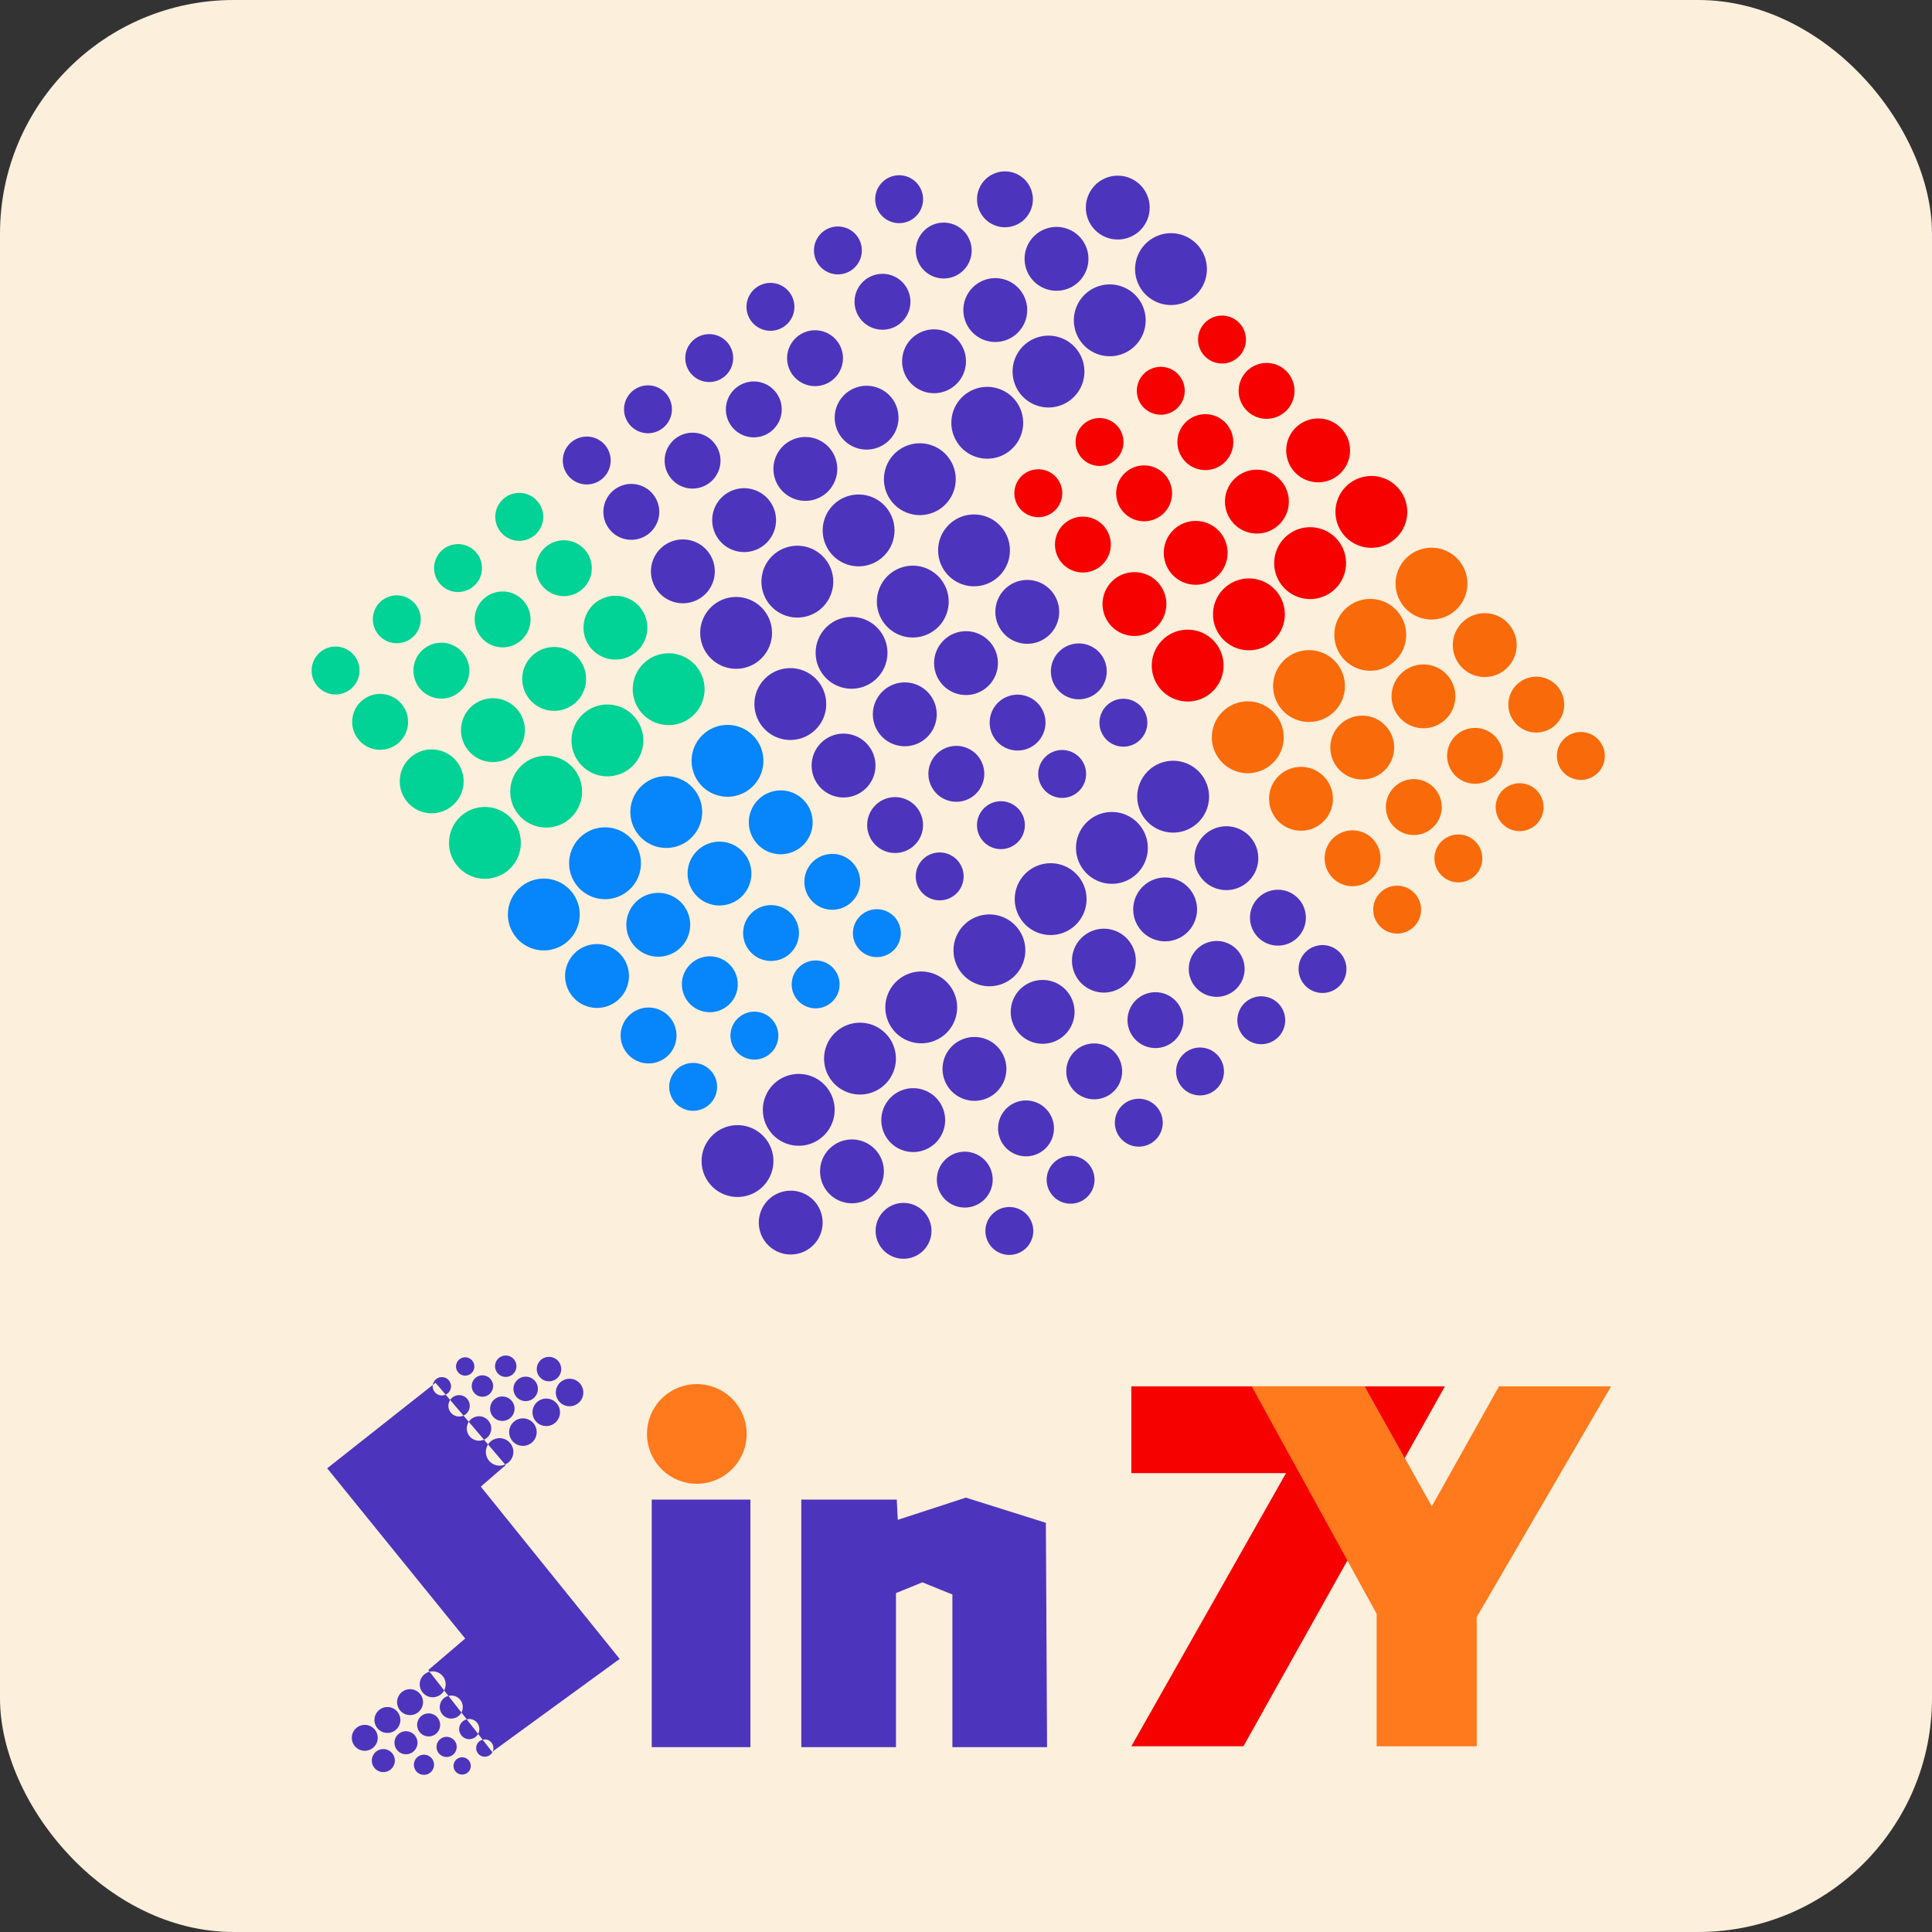 <svg xmlns="http://www.w3.org/2000/svg" width="124" height="124" viewBox="0 0 124 124" fill="none">
  <rect x="0" y="0" width="124" height="124" fill="#333333" stroke="none"/>
  <rect width="124" height="124" rx="15" fill="#FCEFDB"/>
  <path fill-rule="evenodd" clip-rule="evenodd" d="M41.829 112.135H48.164V96.248H41.829V112.135ZM61.991 96.121L57.622 97.546L57.556 96.248H51.429V112.135H57.505V102.247L59.201 101.558L61.127 102.339V112.135H67.203L67.126 97.737L61.991 96.121Z" fill="#4D34BD"/>
  <path fill-rule="evenodd" clip-rule="evenodd" d="M72.612 88.98V94.549H82.54L72.612 112.079H79.805L92.737 88.98H72.612Z" fill="#F70000"/>
  <path fill-rule="evenodd" clip-rule="evenodd" d="M103.401 88.98H96.207L91.897 96.68L87.586 88.98H80.336L88.357 103.579V112.079H94.781V103.779L103.401 88.98Z" fill="#FF791D"/>
  <path fill-rule="evenodd" clip-rule="evenodd" d="M44.725 88.834C45.358 88.834 45.976 89.022 46.501 89.374C47.027 89.726 47.437 90.226 47.678 90.81C47.92 91.395 47.983 92.038 47.859 92.658C47.736 93.278 47.431 93.848 46.984 94.295C46.536 94.742 45.966 95.046 45.346 95.17C44.725 95.293 44.082 95.229 43.498 94.987C42.914 94.745 42.414 94.335 42.063 93.809C41.712 93.283 41.524 92.665 41.524 92.032C41.525 91.184 41.862 90.37 42.462 89.77C43.062 89.171 43.876 88.834 44.725 88.834Z" fill="#FF791D"/>
  <path fill-rule="evenodd" clip-rule="evenodd" d="M27.487 107.189L29.857 105.165L21 94.238L27.953 88.75L32.455 94.034L30.859 95.415L39.773 106.473L31.586 112.437L27.487 107.189ZM37.129 90.047C36.995 90.161 36.831 90.232 36.658 90.252C36.484 90.272 36.308 90.24 36.153 90.16C35.997 90.08 35.869 89.956 35.784 89.803C35.699 89.65 35.661 89.476 35.675 89.302C35.69 89.127 35.755 88.961 35.864 88.824C35.972 88.687 36.119 88.586 36.286 88.532C36.452 88.478 36.631 88.476 36.799 88.523C36.967 88.572 37.117 88.668 37.23 88.802C37.382 88.98 37.456 89.212 37.437 89.446C37.418 89.679 37.307 89.896 37.128 90.047H37.129ZM35.745 88.469C35.626 88.57 35.48 88.633 35.326 88.651C35.172 88.669 35.015 88.641 34.877 88.57C34.739 88.499 34.624 88.389 34.549 88.253C34.473 88.117 34.439 87.962 34.452 87.807C34.465 87.652 34.523 87.504 34.62 87.382C34.716 87.261 34.847 87.17 34.995 87.123C35.143 87.075 35.302 87.073 35.451 87.115C35.601 87.158 35.734 87.244 35.835 87.362C35.969 87.521 36.035 87.727 36.018 87.935C36.001 88.142 35.903 88.334 35.744 88.469H35.745ZM35.631 91.319C35.498 91.432 35.334 91.503 35.16 91.523C34.987 91.543 34.811 91.511 34.655 91.432C34.5 91.352 34.372 91.228 34.287 91.075C34.202 90.922 34.164 90.748 34.178 90.573C34.192 90.399 34.258 90.233 34.367 90.096C34.475 89.959 34.622 89.857 34.788 89.804C34.955 89.75 35.133 89.747 35.301 89.795C35.47 89.843 35.62 89.94 35.733 90.073C35.808 90.162 35.865 90.264 35.9 90.375C35.936 90.485 35.949 90.602 35.94 90.717C35.93 90.833 35.898 90.946 35.845 91.049C35.792 91.152 35.719 91.244 35.631 91.319H35.631ZM34.247 89.741C34.129 89.841 33.983 89.905 33.829 89.922C33.674 89.94 33.518 89.912 33.38 89.841C33.242 89.77 33.128 89.659 33.052 89.524C32.977 89.388 32.943 89.233 32.956 89.078C32.968 88.923 33.026 88.775 33.123 88.654C33.22 88.532 33.35 88.442 33.498 88.394C33.646 88.346 33.804 88.344 33.954 88.386C34.103 88.429 34.237 88.515 34.337 88.633C34.404 88.712 34.455 88.803 34.487 88.901C34.518 88.999 34.53 89.103 34.522 89.206C34.513 89.309 34.485 89.409 34.437 89.501C34.39 89.593 34.325 89.674 34.247 89.741H34.247ZM32.905 88.212C32.801 88.3 32.673 88.355 32.538 88.37C32.403 88.386 32.267 88.361 32.146 88.299C32.025 88.237 31.925 88.14 31.859 88.021C31.793 87.903 31.764 87.767 31.775 87.632C31.786 87.496 31.837 87.367 31.921 87.26C32.006 87.154 32.12 87.075 32.249 87.033C32.379 86.991 32.517 86.989 32.648 87.026C32.779 87.063 32.896 87.138 32.984 87.242C33.042 87.311 33.087 87.391 33.114 87.477C33.142 87.563 33.152 87.653 33.145 87.743C33.138 87.834 33.112 87.921 33.071 88.002C33.03 88.082 32.973 88.153 32.904 88.212H32.905ZM34.134 92.59C34.001 92.703 33.837 92.774 33.663 92.794C33.49 92.814 33.314 92.782 33.158 92.702C33.003 92.622 32.875 92.498 32.79 92.345C32.705 92.193 32.667 92.018 32.681 91.844C32.695 91.67 32.761 91.504 32.87 91.367C32.978 91.23 33.125 91.128 33.291 91.074C33.458 91.021 33.636 91.018 33.804 91.066C33.972 91.114 34.123 91.21 34.236 91.344C34.311 91.432 34.368 91.535 34.403 91.645C34.439 91.756 34.452 91.872 34.443 91.988C34.433 92.103 34.401 92.216 34.348 92.32C34.295 92.423 34.222 92.515 34.134 92.59H34.134ZM32.75 91.011C32.632 91.112 32.486 91.175 32.331 91.193C32.177 91.211 32.021 91.183 31.883 91.112C31.744 91.041 31.63 90.931 31.554 90.795C31.479 90.659 31.445 90.504 31.458 90.349C31.471 90.194 31.529 90.046 31.625 89.924C31.722 89.803 31.853 89.712 32.001 89.665C32.149 89.617 32.307 89.615 32.457 89.657C32.606 89.7 32.74 89.786 32.84 89.905C32.975 90.064 33.041 90.269 33.024 90.477C33.007 90.684 32.908 90.877 32.749 91.011H32.75ZM31.407 89.482C31.304 89.57 31.176 89.626 31.041 89.641C30.906 89.657 30.77 89.632 30.649 89.57C30.528 89.508 30.428 89.411 30.362 89.293C30.296 89.174 30.266 89.038 30.277 88.902C30.288 88.767 30.339 88.638 30.424 88.531C30.508 88.425 30.623 88.346 30.752 88.304C30.881 88.262 31.02 88.26 31.151 88.297C31.282 88.335 31.399 88.41 31.487 88.514C31.545 88.582 31.589 88.662 31.617 88.748C31.645 88.834 31.655 88.925 31.648 89.015C31.64 89.105 31.615 89.192 31.574 89.272C31.533 89.353 31.476 89.424 31.407 89.482H31.407ZM30.238 88.152C30.149 88.228 30.04 88.275 29.924 88.288C29.809 88.302 29.692 88.281 29.588 88.227C29.484 88.174 29.398 88.091 29.342 87.99C29.285 87.888 29.26 87.771 29.27 87.655C29.279 87.539 29.323 87.428 29.395 87.337C29.468 87.246 29.565 87.178 29.676 87.142C29.787 87.106 29.906 87.104 30.018 87.136C30.131 87.168 30.23 87.233 30.306 87.322C30.356 87.381 30.394 87.449 30.418 87.523C30.441 87.596 30.45 87.674 30.444 87.751C30.438 87.828 30.416 87.903 30.381 87.972C30.345 88.041 30.297 88.102 30.238 88.152H30.238ZM32.636 93.86C32.503 93.973 32.34 94.044 32.166 94.064C31.992 94.084 31.817 94.053 31.661 93.973C31.506 93.893 31.378 93.769 31.293 93.616C31.208 93.463 31.17 93.289 31.184 93.115C31.198 92.941 31.264 92.775 31.373 92.638C31.481 92.501 31.628 92.399 31.794 92.346C31.961 92.292 32.139 92.289 32.307 92.337C32.475 92.385 32.625 92.482 32.738 92.615C32.89 92.794 32.964 93.025 32.945 93.259C32.926 93.492 32.815 93.709 32.636 93.86H32.636ZM31.252 92.282C31.134 92.382 30.988 92.446 30.834 92.463C30.68 92.481 30.524 92.453 30.386 92.382C30.247 92.311 30.133 92.201 30.058 92.065C29.983 91.929 29.949 91.774 29.962 91.619C29.974 91.465 30.032 91.317 30.129 91.195C30.226 91.074 30.356 90.983 30.504 90.936C30.652 90.888 30.81 90.886 30.96 90.928C31.109 90.971 31.242 91.057 31.343 91.175C31.478 91.334 31.544 91.54 31.527 91.747C31.51 91.955 31.411 92.147 31.252 92.282H31.252ZM29.91 90.753C29.806 90.841 29.679 90.896 29.544 90.912C29.409 90.927 29.273 90.902 29.152 90.84C29.031 90.778 28.931 90.681 28.865 90.563C28.799 90.444 28.77 90.308 28.781 90.173C28.792 90.038 28.843 89.909 28.927 89.802C29.012 89.696 29.126 89.617 29.255 89.575C29.384 89.533 29.523 89.531 29.654 89.568C29.785 89.606 29.901 89.681 29.989 89.784C30.107 89.923 30.165 90.103 30.15 90.285C30.135 90.467 30.049 90.635 29.91 90.753H29.91ZM28.741 89.424C28.652 89.499 28.543 89.547 28.427 89.56C28.311 89.573 28.194 89.552 28.09 89.499C27.987 89.446 27.901 89.363 27.844 89.261C27.788 89.159 27.763 89.043 27.772 88.927C27.782 88.811 27.825 88.7 27.898 88.609C27.97 88.517 28.068 88.449 28.179 88.414C28.29 88.378 28.409 88.376 28.521 88.408C28.633 88.44 28.733 88.504 28.809 88.593C28.859 88.652 28.897 88.721 28.92 88.794C28.944 88.868 28.953 88.945 28.947 89.023C28.94 89.1 28.919 89.175 28.884 89.244C28.848 89.313 28.8 89.374 28.741 89.424H28.741ZM22.896 110.883C23.025 110.781 23.182 110.72 23.346 110.707C23.511 110.694 23.675 110.73 23.819 110.811C23.962 110.891 24.079 111.012 24.154 111.159C24.228 111.306 24.258 111.472 24.238 111.635C24.219 111.799 24.152 111.953 24.045 112.078C23.938 112.203 23.796 112.294 23.637 112.339C23.479 112.383 23.311 112.38 23.154 112.329C22.997 112.278 22.859 112.181 22.757 112.052C22.69 111.966 22.64 111.868 22.61 111.763C22.58 111.658 22.572 111.548 22.584 111.439C22.597 111.33 22.631 111.225 22.685 111.13C22.738 111.035 22.81 110.951 22.896 110.883H22.896ZM24.145 112.417C24.26 112.327 24.399 112.272 24.545 112.261C24.691 112.249 24.837 112.281 24.964 112.353C25.092 112.424 25.195 112.532 25.262 112.663C25.328 112.793 25.354 112.94 25.337 113.085C25.32 113.231 25.26 113.368 25.165 113.479C25.07 113.59 24.944 113.671 24.803 113.71C24.662 113.75 24.513 113.747 24.374 113.702C24.235 113.656 24.112 113.571 24.021 113.456C23.961 113.38 23.917 113.292 23.89 113.199C23.864 113.105 23.856 113.007 23.867 112.911C23.879 112.814 23.909 112.721 23.957 112.636C24.004 112.552 24.068 112.477 24.145 112.417H24.145ZM24.349 109.738C24.479 109.636 24.635 109.575 24.8 109.562C24.964 109.549 25.128 109.585 25.272 109.665C25.416 109.746 25.532 109.867 25.607 110.014C25.682 110.161 25.711 110.326 25.692 110.49C25.672 110.654 25.605 110.808 25.498 110.933C25.391 111.058 25.249 111.149 25.09 111.193C24.932 111.238 24.764 111.235 24.607 111.183C24.451 111.132 24.312 111.036 24.211 110.907C24.074 110.733 24.012 110.513 24.038 110.294C24.064 110.075 24.176 109.875 24.349 109.738H24.349ZM25.598 111.272C25.713 111.181 25.852 111.127 25.998 111.115C26.144 111.104 26.291 111.136 26.418 111.207C26.546 111.279 26.65 111.387 26.716 111.517C26.783 111.647 26.809 111.795 26.792 111.94C26.774 112.086 26.714 112.223 26.619 112.334C26.524 112.445 26.398 112.526 26.257 112.565C26.116 112.605 25.966 112.602 25.827 112.557C25.688 112.511 25.565 112.426 25.475 112.311C25.354 112.156 25.299 111.96 25.322 111.766C25.345 111.571 25.444 111.393 25.598 111.272H25.598ZM26.809 112.758C26.91 112.678 27.032 112.631 27.159 112.621C27.287 112.611 27.415 112.639 27.526 112.701C27.638 112.764 27.729 112.858 27.787 112.972C27.845 113.086 27.868 113.215 27.853 113.342C27.838 113.469 27.785 113.589 27.702 113.687C27.619 113.784 27.509 113.854 27.385 113.889C27.262 113.924 27.131 113.921 27.01 113.882C26.888 113.842 26.781 113.767 26.701 113.667C26.595 113.532 26.547 113.36 26.567 113.19C26.588 113.019 26.675 112.864 26.809 112.758H26.809ZM25.803 108.593C25.933 108.491 26.089 108.43 26.253 108.417C26.418 108.404 26.582 108.44 26.725 108.521C26.869 108.601 26.986 108.722 27.06 108.869C27.135 109.016 27.165 109.181 27.145 109.345C27.126 109.508 27.058 109.663 26.951 109.788C26.844 109.913 26.703 110.004 26.544 110.048C26.386 110.093 26.218 110.09 26.061 110.039C25.904 109.988 25.767 109.892 25.665 109.763C25.597 109.677 25.547 109.578 25.517 109.473C25.487 109.368 25.478 109.258 25.491 109.149C25.504 109.04 25.538 108.935 25.591 108.84C25.645 108.744 25.716 108.66 25.802 108.593H25.803ZM27.052 110.126C27.167 110.036 27.306 109.981 27.452 109.97C27.598 109.958 27.744 109.99 27.872 110.062C28 110.133 28.104 110.241 28.17 110.372C28.236 110.502 28.263 110.649 28.245 110.795C28.228 110.94 28.168 111.077 28.073 111.189C27.978 111.3 27.852 111.38 27.711 111.42C27.57 111.46 27.42 111.457 27.281 111.411C27.142 111.366 27.019 111.28 26.929 111.165C26.808 111.011 26.752 110.815 26.775 110.62C26.798 110.426 26.898 110.248 27.051 110.126H27.052ZM28.263 111.612C28.364 111.533 28.486 111.485 28.613 111.475C28.741 111.465 28.869 111.493 28.981 111.556C29.093 111.618 29.183 111.713 29.242 111.827C29.3 111.941 29.323 112.07 29.308 112.197C29.293 112.324 29.24 112.444 29.157 112.542C29.073 112.639 28.963 112.71 28.84 112.744C28.716 112.779 28.585 112.776 28.464 112.737C28.342 112.697 28.235 112.622 28.155 112.521C28.049 112.386 28.001 112.215 28.021 112.044C28.041 111.874 28.128 111.719 28.263 111.612H28.263ZM29.318 112.905C29.404 112.837 29.509 112.796 29.618 112.788C29.728 112.779 29.837 112.803 29.933 112.857C30.029 112.91 30.106 112.991 30.156 113.089C30.206 113.187 30.226 113.297 30.213 113.406C30.2 113.515 30.155 113.618 30.083 113.701C30.012 113.785 29.918 113.845 29.812 113.875C29.706 113.905 29.594 113.902 29.49 113.868C29.386 113.834 29.294 113.77 29.226 113.684C29.135 113.569 29.093 113.422 29.11 113.275C29.128 113.129 29.202 112.996 29.318 112.905H29.318ZM27.257 107.447C27.386 107.346 27.543 107.284 27.707 107.272C27.871 107.259 28.035 107.295 28.179 107.375C28.322 107.456 28.439 107.577 28.514 107.724C28.588 107.871 28.618 108.036 28.598 108.2C28.579 108.363 28.512 108.517 28.405 108.642C28.298 108.768 28.156 108.858 27.998 108.903C27.839 108.948 27.671 108.944 27.514 108.893C27.358 108.843 27.22 108.747 27.118 108.617C27.05 108.531 27 108.433 26.97 108.328C26.94 108.222 26.932 108.112 26.945 108.004C26.957 107.895 26.991 107.79 27.045 107.695C27.098 107.599 27.17 107.515 27.256 107.447H27.257ZM28.505 108.981C28.62 108.891 28.76 108.836 28.906 108.825C29.052 108.813 29.198 108.845 29.325 108.917C29.453 108.989 29.556 109.096 29.623 109.227C29.689 109.357 29.715 109.504 29.698 109.65C29.681 109.795 29.621 109.932 29.526 110.043C29.431 110.155 29.305 110.235 29.164 110.275C29.023 110.315 28.874 110.312 28.735 110.267C28.595 110.221 28.473 110.136 28.382 110.021C28.322 109.945 28.277 109.857 28.251 109.764C28.224 109.67 28.216 109.572 28.228 109.476C28.239 109.379 28.269 109.286 28.317 109.201C28.364 109.116 28.428 109.041 28.505 108.981H28.505ZM29.717 110.467C29.817 110.388 29.939 110.34 30.067 110.33C30.195 110.32 30.322 110.348 30.434 110.411C30.546 110.474 30.636 110.568 30.695 110.682C30.753 110.796 30.776 110.925 30.761 111.052C30.745 111.179 30.693 111.299 30.61 111.397C30.526 111.494 30.416 111.565 30.293 111.599C30.17 111.634 30.039 111.632 29.917 111.592C29.795 111.552 29.688 111.478 29.609 111.377C29.556 111.31 29.517 111.234 29.493 111.152C29.47 111.07 29.463 110.984 29.473 110.9C29.483 110.815 29.51 110.733 29.552 110.659C29.593 110.585 29.649 110.519 29.716 110.467H29.717ZM30.772 111.76C30.858 111.692 30.962 111.651 31.072 111.642C31.181 111.634 31.291 111.658 31.386 111.711C31.482 111.765 31.56 111.846 31.61 111.944C31.659 112.042 31.679 112.152 31.666 112.261C31.653 112.37 31.608 112.473 31.537 112.556C31.465 112.639 31.371 112.7 31.265 112.73C31.16 112.759 31.048 112.757 30.943 112.723C30.839 112.689 30.747 112.625 30.679 112.539C30.588 112.423 30.547 112.276 30.564 112.13C30.581 111.984 30.656 111.851 30.771 111.76H30.772Z" fill="#4D34BD"/>
  <path fill-rule="evenodd" clip-rule="evenodd" d="M44.396 46.002C44.046 46.295 43.617 46.477 43.164 46.526C42.711 46.575 42.253 46.489 41.849 46.278C41.444 46.067 41.112 45.74 40.893 45.34C40.674 44.94 40.579 44.484 40.619 44.03C40.66 43.576 40.834 43.144 41.12 42.788C41.406 42.433 41.791 42.17 42.226 42.034C42.661 41.897 43.127 41.893 43.564 42.021C44.002 42.149 44.392 42.404 44.684 42.754C45.077 43.223 45.267 43.829 45.213 44.438C45.158 45.047 44.865 45.61 44.396 46.002ZM40.815 41.857C40.504 42.117 40.123 42.279 39.72 42.322C39.317 42.366 38.91 42.289 38.551 42.101C38.192 41.913 37.896 41.623 37.702 41.268C37.508 40.912 37.423 40.507 37.459 40.103C37.495 39.7 37.65 39.316 37.904 39C38.158 38.685 38.5 38.451 38.887 38.33C39.273 38.209 39.687 38.205 40.076 38.319C40.465 38.433 40.812 38.659 41.072 38.97C41.244 39.177 41.375 39.415 41.455 39.672C41.536 39.929 41.565 40.199 41.541 40.467C41.517 40.735 41.441 40.996 41.316 41.234C41.191 41.473 41.021 41.685 40.815 41.857ZM37.341 37.843C37.069 38.071 36.736 38.212 36.383 38.251C36.03 38.289 35.674 38.221 35.36 38.057C35.046 37.893 34.787 37.639 34.617 37.328C34.447 37.017 34.373 36.662 34.404 36.309C34.435 35.955 34.571 35.619 34.794 35.343C35.016 35.067 35.315 34.863 35.654 34.757C35.992 34.651 36.355 34.647 36.695 34.747C37.035 34.847 37.339 35.045 37.566 35.317C37.871 35.682 38.018 36.153 37.976 36.627C37.934 37.1 37.706 37.538 37.341 37.843ZM34.316 34.352C34.082 34.547 33.796 34.669 33.494 34.702C33.191 34.735 32.885 34.678 32.615 34.537C32.346 34.396 32.123 34.178 31.977 33.911C31.831 33.644 31.767 33.34 31.794 33.036C31.821 32.733 31.938 32.445 32.129 32.208C32.319 31.97 32.576 31.795 32.867 31.704C33.157 31.613 33.468 31.61 33.761 31.696C34.053 31.782 34.313 31.952 34.508 32.186C34.638 32.341 34.736 32.52 34.796 32.712C34.857 32.905 34.879 33.108 34.861 33.309C34.843 33.51 34.785 33.706 34.692 33.885C34.599 34.063 34.471 34.222 34.316 34.352ZM40.465 49.29C40.116 49.583 39.687 49.765 39.233 49.814C38.78 49.864 38.322 49.777 37.918 49.566C37.513 49.355 37.181 49.029 36.962 48.629C36.743 48.228 36.648 47.772 36.688 47.318C36.728 46.864 36.903 46.431 37.189 46.076C37.475 45.721 37.86 45.458 38.295 45.322C38.73 45.185 39.196 45.181 39.634 45.309C40.072 45.438 40.461 45.693 40.754 46.043C41.146 46.512 41.336 47.117 41.282 47.726C41.228 48.335 40.934 48.897 40.465 49.29ZM36.883 45.147C36.572 45.407 36.191 45.569 35.788 45.612C35.385 45.656 34.978 45.579 34.619 45.391C34.259 45.204 33.964 44.913 33.769 44.558C33.575 44.202 33.49 43.797 33.526 43.393C33.562 42.989 33.717 42.605 33.971 42.289C34.225 41.973 34.568 41.74 34.955 41.618C35.342 41.497 35.756 41.493 36.145 41.607C36.534 41.721 36.88 41.948 37.14 42.259C37.489 42.676 37.657 43.215 37.609 43.756C37.561 44.297 37.3 44.797 36.883 45.147ZM33.41 41.13C33.138 41.358 32.804 41.5 32.452 41.538C32.099 41.576 31.743 41.509 31.429 41.344C31.114 41.18 30.856 40.926 30.686 40.615C30.515 40.304 30.442 39.949 30.473 39.596C30.504 39.242 30.64 38.906 30.863 38.63C31.085 38.354 31.384 38.15 31.723 38.044C32.061 37.938 32.424 37.934 32.764 38.034C33.104 38.134 33.407 38.333 33.635 38.605C33.786 38.785 33.9 38.994 33.971 39.218C34.041 39.443 34.067 39.679 34.046 39.914C34.025 40.148 33.959 40.377 33.849 40.585C33.74 40.794 33.591 40.979 33.411 41.13H33.41ZM30.384 37.639C30.151 37.834 29.866 37.956 29.563 37.988C29.261 38.021 28.956 37.963 28.686 37.823C28.417 37.682 28.195 37.464 28.049 37.198C27.903 36.931 27.84 36.627 27.867 36.324C27.894 36.021 28.01 35.733 28.2 35.496C28.391 35.259 28.648 35.084 28.938 34.993C29.228 34.902 29.538 34.899 29.83 34.985C30.122 35.07 30.382 35.24 30.577 35.473C30.838 35.786 30.965 36.19 30.929 36.596C30.893 37.002 30.698 37.377 30.385 37.639H30.384ZM36.534 52.577C36.185 52.87 35.756 53.053 35.302 53.102C34.849 53.151 34.391 53.064 33.987 52.853C33.582 52.642 33.25 52.316 33.031 51.916C32.812 51.516 32.717 51.059 32.757 50.605C32.797 50.151 32.971 49.719 33.258 49.363C33.544 49.008 33.929 48.745 34.364 48.609C34.799 48.472 35.265 48.468 35.703 48.596C36.14 48.725 36.53 48.98 36.823 49.33C37.215 49.799 37.405 50.404 37.351 51.013C37.297 51.622 37.004 52.184 36.535 52.577H36.534ZM32.953 48.434C32.642 48.694 32.261 48.856 31.858 48.9C31.455 48.943 31.048 48.866 30.688 48.679C30.329 48.491 30.033 48.201 29.839 47.845C29.644 47.489 29.56 47.084 29.596 46.68C29.632 46.276 29.787 45.892 30.041 45.576C30.295 45.26 30.637 45.027 31.024 44.906C31.411 44.784 31.825 44.781 32.214 44.895C32.603 45.009 32.95 45.236 33.21 45.547C33.383 45.753 33.513 45.991 33.594 46.248C33.675 46.505 33.704 46.775 33.68 47.043C33.657 47.312 33.58 47.572 33.456 47.811C33.331 48.05 33.16 48.261 32.954 48.434H32.953ZM29.479 44.419C29.207 44.647 28.874 44.789 28.521 44.827C28.168 44.865 27.812 44.797 27.498 44.633C27.183 44.469 26.925 44.215 26.755 43.904C26.585 43.592 26.511 43.237 26.542 42.884C26.573 42.531 26.709 42.195 26.931 41.918C27.154 41.642 27.453 41.438 27.792 41.332C28.13 41.225 28.493 41.222 28.833 41.322C29.174 41.422 29.477 41.62 29.704 41.892C29.856 42.073 29.97 42.281 30.041 42.506C30.111 42.731 30.137 42.968 30.116 43.202C30.095 43.437 30.028 43.665 29.919 43.874C29.81 44.083 29.661 44.268 29.48 44.419H29.479ZM26.454 40.926C26.221 41.121 25.935 41.243 25.633 41.276C25.331 41.308 25.025 41.251 24.756 41.11C24.486 40.969 24.265 40.752 24.119 40.485C23.973 40.218 23.909 39.914 23.936 39.611C23.963 39.309 24.079 39.02 24.27 38.784C24.46 38.547 24.717 38.372 25.007 38.281C25.297 38.19 25.608 38.187 25.899 38.272C26.191 38.357 26.451 38.527 26.646 38.761C26.908 39.073 27.035 39.477 26.998 39.883C26.963 40.289 26.767 40.664 26.455 40.926H26.454ZM32.604 55.866C32.254 56.159 31.825 56.341 31.372 56.39C30.919 56.439 30.461 56.353 30.057 56.142C29.652 55.93 29.32 55.604 29.101 55.204C28.882 54.804 28.787 54.348 28.827 53.894C28.868 53.439 29.042 53.007 29.328 52.652C29.614 52.297 29.998 52.034 30.433 51.898C30.869 51.761 31.334 51.757 31.772 51.885C32.21 52.013 32.6 52.268 32.892 52.617C33.285 53.087 33.475 53.692 33.421 54.301C33.367 54.91 33.073 55.473 32.605 55.866H32.604ZM29.022 51.721C28.711 51.981 28.33 52.143 27.927 52.187C27.524 52.23 27.117 52.153 26.758 51.966C26.398 51.778 26.103 51.488 25.908 51.132C25.714 50.776 25.629 50.371 25.665 49.967C25.701 49.563 25.856 49.179 26.11 48.863C26.365 48.547 26.707 48.314 27.094 48.193C27.481 48.072 27.895 48.068 28.284 48.182C28.673 48.296 29.02 48.523 29.28 48.834C29.452 49.04 29.583 49.279 29.663 49.535C29.744 49.792 29.773 50.062 29.749 50.331C29.726 50.599 29.649 50.859 29.525 51.098C29.4 51.337 29.23 51.548 29.023 51.721H29.022ZM25.549 47.707C25.277 47.934 24.943 48.076 24.591 48.114C24.238 48.152 23.882 48.085 23.567 47.921C23.253 47.756 22.994 47.502 22.824 47.191C22.654 46.88 22.58 46.525 22.611 46.172C22.643 45.818 22.778 45.482 23.001 45.206C23.223 44.929 23.523 44.725 23.861 44.619C24.2 44.513 24.562 44.509 24.902 44.609C25.243 44.709 25.546 44.907 25.774 45.179C26.079 45.544 26.227 46.015 26.185 46.489C26.143 46.963 25.915 47.401 25.55 47.707H25.549ZM22.524 44.214C22.291 44.409 22.005 44.53 21.702 44.563C21.4 44.596 21.095 44.538 20.826 44.397C20.556 44.256 20.334 44.039 20.189 43.772C20.043 43.505 19.979 43.201 20.006 42.899C20.033 42.596 20.149 42.308 20.34 42.071C20.53 41.834 20.787 41.659 21.077 41.568C21.367 41.477 21.677 41.474 21.969 41.559C22.261 41.645 22.521 41.815 22.716 42.048C22.846 42.203 22.944 42.381 23.004 42.574C23.065 42.767 23.087 42.969 23.069 43.17C23.051 43.371 22.994 43.567 22.901 43.746C22.807 43.925 22.679 44.084 22.524 44.214H22.524Z" fill="#01D295"/>
  <path fill-rule="evenodd" clip-rule="evenodd" d="M33.421 56.926C33.771 56.633 34.2 56.451 34.653 56.402C35.107 56.353 35.565 56.439 35.969 56.65C36.373 56.861 36.706 57.187 36.925 57.588C37.144 57.988 37.239 58.444 37.199 58.898C37.158 59.353 36.984 59.785 36.698 60.14C36.412 60.495 36.027 60.758 35.592 60.895C35.157 61.031 34.691 61.035 34.253 60.907C33.815 60.779 33.425 60.523 33.133 60.173C32.741 59.704 32.551 59.099 32.605 58.49C32.659 57.881 32.953 57.319 33.421 56.926ZM37.002 61.07C37.313 60.809 37.695 60.647 38.098 60.604C38.501 60.56 38.908 60.637 39.267 60.825C39.627 61.013 39.922 61.303 40.117 61.658C40.311 62.014 40.396 62.42 40.36 62.823C40.324 63.227 40.169 63.611 39.915 63.927C39.66 64.243 39.318 64.476 38.931 64.598C38.544 64.719 38.13 64.723 37.741 64.609C37.352 64.495 37.006 64.268 36.745 63.957C36.573 63.75 36.442 63.512 36.361 63.255C36.281 62.998 36.252 62.728 36.275 62.46C36.299 62.192 36.376 61.931 36.501 61.692C36.625 61.454 36.796 61.242 37.002 61.07ZM40.476 65.084C40.748 64.856 41.082 64.715 41.434 64.676C41.787 64.638 42.143 64.706 42.458 64.87C42.772 65.034 43.031 65.288 43.201 65.6C43.371 65.911 43.445 66.266 43.414 66.619C43.383 66.972 43.247 67.309 43.025 67.585C42.802 67.861 42.503 68.066 42.164 68.172C41.825 68.278 41.463 68.281 41.123 68.182C40.782 68.082 40.479 67.883 40.251 67.611C40.1 67.431 39.986 67.222 39.915 66.997C39.845 66.772 39.819 66.536 39.84 66.301C39.861 66.066 39.928 65.838 40.037 65.629C40.146 65.42 40.295 65.235 40.476 65.084ZM43.501 68.577C43.735 68.382 44.02 68.26 44.323 68.228C44.625 68.195 44.93 68.253 45.2 68.394C45.469 68.534 45.691 68.752 45.837 69.019C45.983 69.285 46.046 69.589 46.019 69.892C45.992 70.195 45.876 70.483 45.685 70.72C45.495 70.957 45.238 71.132 44.948 71.223C44.658 71.314 44.348 71.317 44.056 71.231C43.764 71.146 43.504 70.976 43.309 70.743C43.048 70.43 42.921 70.026 42.957 69.62C42.993 69.214 43.189 68.839 43.501 68.577ZM37.352 53.637C37.702 53.345 38.13 53.162 38.584 53.113C39.037 53.064 39.495 53.151 39.899 53.362C40.303 53.573 40.636 53.899 40.855 54.299C41.073 54.7 41.169 55.156 41.128 55.61C41.088 56.064 40.914 56.496 40.628 56.851C40.342 57.207 39.957 57.469 39.522 57.606C39.087 57.742 38.621 57.747 38.184 57.619C37.746 57.491 37.356 57.236 37.063 56.886C36.671 56.417 36.481 55.811 36.535 55.202C36.589 54.593 36.883 54.03 37.352 53.637ZM40.933 57.782C41.244 57.522 41.625 57.36 42.028 57.316C42.431 57.273 42.838 57.35 43.198 57.538C43.557 57.725 43.853 58.015 44.047 58.371C44.242 58.727 44.326 59.132 44.29 59.536C44.254 59.94 44.099 60.324 43.845 60.64C43.591 60.956 43.249 61.189 42.862 61.31C42.475 61.432 42.061 61.436 41.672 61.322C41.283 61.207 40.936 60.98 40.676 60.669C40.503 60.463 40.373 60.225 40.292 59.968C40.212 59.711 40.183 59.441 40.206 59.173C40.23 58.905 40.307 58.644 40.431 58.405C40.556 58.167 40.727 57.955 40.933 57.782ZM44.406 61.797C44.679 61.569 45.012 61.427 45.365 61.389C45.718 61.351 46.074 61.419 46.388 61.583C46.703 61.747 46.961 62.001 47.132 62.312C47.302 62.624 47.376 62.979 47.344 63.332C47.313 63.685 47.177 64.022 46.955 64.298C46.732 64.574 46.433 64.778 46.094 64.885C45.756 64.991 45.393 64.994 45.053 64.895C44.712 64.795 44.409 64.596 44.181 64.324C44.03 64.143 43.916 63.935 43.846 63.71C43.775 63.485 43.749 63.248 43.77 63.014C43.791 62.779 43.858 62.551 43.967 62.342C44.077 62.133 44.226 61.948 44.406 61.797ZM47.432 65.29C47.665 65.095 47.951 64.973 48.253 64.941C48.555 64.908 48.861 64.966 49.13 65.106C49.4 65.247 49.621 65.465 49.767 65.731C49.913 65.998 49.976 66.302 49.95 66.605C49.923 66.908 49.807 67.196 49.616 67.433C49.425 67.669 49.169 67.844 48.879 67.936C48.589 68.027 48.278 68.03 47.986 67.944C47.695 67.859 47.435 67.689 47.24 67.456C47.11 67.301 47.012 67.122 46.952 66.929C46.891 66.737 46.869 66.534 46.887 66.333C46.905 66.132 46.962 65.936 47.056 65.757C47.149 65.578 47.277 65.419 47.432 65.29ZM41.282 50.35C41.632 50.057 42.061 49.875 42.514 49.826C42.968 49.777 43.425 49.864 43.83 50.075C44.234 50.286 44.566 50.612 44.785 51.012C45.004 51.412 45.099 51.868 45.059 52.322C45.018 52.777 44.844 53.209 44.558 53.564C44.273 53.919 43.888 54.182 43.453 54.319C43.017 54.455 42.552 54.46 42.114 54.331C41.676 54.203 41.286 53.948 40.994 53.599C40.799 53.367 40.652 53.098 40.562 52.809C40.471 52.52 40.438 52.216 40.465 51.914C40.492 51.613 40.578 51.319 40.718 51.051C40.858 50.782 41.05 50.544 41.282 50.35ZM44.864 54.495C45.174 54.235 45.555 54.073 45.958 54.03C46.361 53.986 46.768 54.063 47.127 54.251C47.486 54.439 47.782 54.729 47.976 55.084C48.17 55.44 48.255 55.845 48.219 56.249C48.183 56.653 48.028 57.036 47.774 57.352C47.52 57.668 47.178 57.901 46.791 58.022C46.404 58.144 45.99 58.148 45.602 58.034C45.213 57.92 44.866 57.693 44.606 57.382C44.434 57.176 44.303 56.937 44.223 56.681C44.142 56.424 44.113 56.154 44.137 55.885C44.161 55.617 44.237 55.356 44.362 55.118C44.487 54.879 44.657 54.668 44.864 54.495ZM48.337 58.509C48.609 58.282 48.942 58.14 49.295 58.102C49.648 58.064 50.004 58.131 50.318 58.295C50.632 58.46 50.891 58.714 51.061 59.025C51.231 59.336 51.305 59.691 51.273 60.044C51.242 60.397 51.106 60.733 50.884 61.009C50.662 61.286 50.362 61.49 50.024 61.596C49.685 61.702 49.323 61.705 48.983 61.605C48.642 61.505 48.339 61.307 48.112 61.035C47.807 60.67 47.66 60.199 47.702 59.726C47.744 59.252 47.972 58.815 48.337 58.509ZM51.362 62.002C51.596 61.807 51.881 61.685 52.184 61.653C52.486 61.62 52.791 61.677 53.061 61.818C53.331 61.959 53.553 62.176 53.698 62.443C53.844 62.71 53.908 63.014 53.881 63.317C53.854 63.62 53.738 63.908 53.547 64.145C53.356 64.382 53.1 64.557 52.809 64.648C52.519 64.739 52.209 64.742 51.917 64.656C51.625 64.57 51.365 64.4 51.17 64.166C51.041 64.012 50.943 63.833 50.882 63.641C50.822 63.448 50.8 63.246 50.818 63.045C50.836 62.844 50.893 62.648 50.986 62.469C51.08 62.291 51.208 62.132 51.362 62.002ZM45.213 47.063C45.562 46.77 45.991 46.588 46.444 46.539C46.898 46.49 47.356 46.576 47.76 46.787C48.164 46.999 48.496 47.325 48.715 47.725C48.934 48.125 49.029 48.581 48.989 49.035C48.949 49.489 48.775 49.922 48.489 50.277C48.203 50.632 47.818 50.895 47.383 51.031C46.948 51.168 46.482 51.172 46.044 51.044C45.607 50.916 45.217 50.661 44.924 50.312C44.73 50.079 44.583 49.811 44.492 49.522C44.401 49.233 44.368 48.929 44.395 48.627C44.422 48.326 44.508 48.032 44.648 47.764C44.788 47.495 44.98 47.257 45.213 47.063ZM48.794 51.206C49.105 50.946 49.486 50.784 49.889 50.74C50.292 50.697 50.699 50.773 51.059 50.961C51.418 51.149 51.714 51.439 51.908 51.795C52.102 52.151 52.187 52.556 52.151 52.96C52.115 53.364 51.96 53.748 51.706 54.064C51.452 54.38 51.109 54.613 50.722 54.734C50.336 54.855 49.922 54.859 49.532 54.745C49.143 54.631 48.797 54.404 48.537 54.093C48.188 53.676 48.02 53.138 48.068 52.596C48.116 52.055 48.377 51.555 48.794 51.206ZM52.267 55.222C52.539 54.995 52.873 54.853 53.225 54.815C53.578 54.777 53.934 54.844 54.248 55.008C54.563 55.172 54.821 55.426 54.991 55.737C55.161 56.049 55.235 56.403 55.204 56.757C55.172 57.11 55.037 57.446 54.815 57.722C54.592 57.998 54.293 58.202 53.954 58.309C53.616 58.415 53.254 58.418 52.913 58.318C52.573 58.218 52.27 58.02 52.042 57.748C51.891 57.567 51.777 57.359 51.707 57.134C51.636 56.909 51.611 56.673 51.632 56.438C51.653 56.204 51.719 55.976 51.828 55.767C51.938 55.558 52.087 55.373 52.267 55.222ZM55.293 58.713C55.526 58.518 55.812 58.397 56.114 58.364C56.416 58.331 56.722 58.389 56.991 58.53C57.261 58.671 57.482 58.888 57.628 59.155C57.774 59.422 57.837 59.726 57.81 60.028C57.784 60.331 57.668 60.619 57.477 60.856C57.286 61.093 57.03 61.268 56.74 61.359C56.45 61.45 56.139 61.453 55.847 61.368C55.556 61.282 55.296 61.112 55.101 60.879C54.971 60.724 54.873 60.545 54.813 60.353C54.752 60.16 54.73 59.958 54.748 59.756C54.766 59.555 54.823 59.36 54.917 59.181C55.01 59.002 55.138 58.843 55.293 58.713Z" fill="#0785FA"/>
  <path fill-rule="evenodd" clip-rule="evenodd" d="M89.498 34.623C89.148 34.916 88.72 35.098 88.266 35.148C87.813 35.197 87.355 35.11 86.95 34.899C86.546 34.688 86.213 34.362 85.995 33.962C85.776 33.561 85.68 33.105 85.721 32.651C85.761 32.197 85.935 31.764 86.221 31.409C86.507 31.054 86.892 30.791 87.328 30.655C87.763 30.518 88.229 30.514 88.666 30.642C89.104 30.771 89.494 31.026 89.787 31.376C90.179 31.845 90.369 32.45 90.315 33.059C90.26 33.668 89.967 34.23 89.498 34.623ZM85.917 30.48C85.606 30.74 85.225 30.902 84.822 30.945C84.419 30.989 84.012 30.912 83.652 30.724C83.293 30.537 82.997 30.247 82.803 29.891C82.608 29.535 82.524 29.13 82.56 28.726C82.596 28.322 82.75 27.938 83.005 27.622C83.259 27.306 83.601 27.073 83.988 26.952C84.375 26.83 84.789 26.826 85.178 26.94C85.567 27.055 85.914 27.281 86.174 27.592C86.523 28.009 86.691 28.548 86.643 29.089C86.595 29.631 86.334 30.131 85.917 30.48ZM82.443 26.463C82.171 26.691 81.838 26.833 81.485 26.871C81.133 26.909 80.777 26.842 80.462 26.678C80.148 26.513 79.889 26.259 79.719 25.948C79.549 25.637 79.475 25.282 79.506 24.929C79.538 24.576 79.673 24.24 79.896 23.963C80.118 23.687 80.418 23.483 80.756 23.377C81.094 23.271 81.457 23.267 81.797 23.367C82.138 23.467 82.441 23.666 82.668 23.938C82.819 24.118 82.933 24.327 83.004 24.552C83.074 24.776 83.1 25.013 83.079 25.247C83.058 25.482 82.991 25.71 82.882 25.919C82.773 26.127 82.624 26.312 82.443 26.463ZM79.418 22.972C79.185 23.167 78.899 23.289 78.597 23.322C78.294 23.354 77.989 23.297 77.72 23.156C77.45 23.015 77.229 22.797 77.083 22.531C76.937 22.264 76.873 21.96 76.9 21.657C76.927 21.354 77.043 21.066 77.234 20.829C77.424 20.593 77.681 20.418 77.971 20.326C78.261 20.235 78.572 20.232 78.864 20.318C79.155 20.403 79.415 20.573 79.61 20.806C79.872 21.119 79.998 21.523 79.962 21.929C79.926 22.335 79.73 22.71 79.418 22.972ZM85.568 37.912C85.218 38.205 84.789 38.387 84.335 38.437C83.882 38.486 83.424 38.399 83.019 38.188C82.615 37.977 82.282 37.651 82.063 37.25C81.844 36.85 81.749 36.394 81.789 35.939C81.83 35.485 82.004 35.053 82.29 34.697C82.576 34.342 82.961 34.079 83.396 33.943C83.832 33.806 84.298 33.801 84.736 33.93C85.173 34.058 85.563 34.313 85.856 34.663C86.249 35.132 86.439 35.738 86.384 36.347C86.33 36.957 86.037 37.519 85.568 37.912ZM81.986 33.767C81.675 34.027 81.294 34.189 80.891 34.233C80.488 34.276 80.081 34.199 79.722 34.012C79.362 33.824 79.067 33.534 78.872 33.178C78.678 32.822 78.593 32.417 78.629 32.013C78.665 31.609 78.82 31.225 79.074 30.909C79.329 30.593 79.671 30.36 80.058 30.239C80.445 30.117 80.859 30.114 81.248 30.228C81.637 30.342 81.983 30.569 82.243 30.88C82.416 31.086 82.547 31.325 82.627 31.581C82.708 31.838 82.737 32.108 82.713 32.377C82.69 32.645 82.613 32.906 82.488 33.144C82.364 33.383 82.193 33.594 81.986 33.767ZM78.513 29.753C78.241 29.98 77.907 30.122 77.554 30.16C77.202 30.198 76.846 30.131 76.531 29.966C76.217 29.802 75.958 29.548 75.788 29.237C75.618 28.926 75.543 28.571 75.575 28.217C75.606 27.864 75.742 27.528 75.964 27.251C76.187 26.975 76.486 26.771 76.825 26.665C77.163 26.558 77.526 26.555 77.866 26.655C78.207 26.755 78.51 26.953 78.738 27.225C78.889 27.406 79.003 27.614 79.074 27.839C79.144 28.064 79.17 28.301 79.149 28.535C79.128 28.77 79.061 28.998 78.952 29.207C78.843 29.416 78.694 29.601 78.513 29.753ZM75.488 26.259C75.255 26.454 74.969 26.576 74.667 26.609C74.365 26.641 74.06 26.584 73.79 26.443C73.521 26.302 73.299 26.085 73.153 25.818C73.007 25.551 72.944 25.247 72.971 24.944C72.998 24.642 73.114 24.354 73.304 24.117C73.495 23.88 73.751 23.705 74.041 23.614C74.332 23.523 74.642 23.52 74.934 23.605C75.226 23.691 75.486 23.86 75.681 24.094C75.942 24.407 76.069 24.81 76.033 25.216C75.997 25.622 75.801 25.998 75.488 26.259ZM81.638 41.199C81.288 41.492 80.86 41.674 80.406 41.723C79.953 41.772 79.495 41.686 79.091 41.474C78.687 41.263 78.354 40.937 78.135 40.537C77.917 40.137 77.822 39.681 77.862 39.227C77.902 38.772 78.076 38.34 78.362 37.985C78.648 37.63 79.033 37.367 79.468 37.231C79.903 37.094 80.369 37.09 80.806 37.218C81.244 37.346 81.634 37.601 81.927 37.95C82.121 38.183 82.268 38.451 82.359 38.74C82.449 39.029 82.482 39.333 82.455 39.635C82.428 39.937 82.342 40.23 82.202 40.498C82.062 40.767 81.87 41.005 81.637 41.199H81.638ZM78.057 37.054C77.746 37.314 77.365 37.476 76.962 37.519C76.559 37.563 76.153 37.486 75.793 37.298C75.434 37.111 75.139 36.821 74.944 36.465C74.75 36.109 74.665 35.704 74.701 35.3C74.737 34.897 74.892 34.513 75.146 34.197C75.4 33.882 75.742 33.648 76.129 33.527C76.516 33.406 76.93 33.402 77.319 33.516C77.707 33.63 78.054 33.856 78.314 34.167C78.487 34.373 78.617 34.612 78.697 34.869C78.778 35.126 78.807 35.396 78.783 35.664C78.759 35.932 78.682 36.193 78.558 36.431C78.433 36.67 78.262 36.882 78.056 37.054H78.057ZM74.583 33.04C74.311 33.267 73.978 33.409 73.625 33.447C73.272 33.485 72.916 33.418 72.602 33.254C72.287 33.089 72.028 32.835 71.858 32.524C71.688 32.213 71.614 31.858 71.645 31.504C71.677 31.151 71.812 30.815 72.035 30.538C72.257 30.262 72.557 30.058 72.895 29.952C73.234 29.846 73.597 29.842 73.937 29.942C74.278 30.042 74.581 30.24 74.808 30.512C74.96 30.693 75.074 30.902 75.144 31.127C75.215 31.352 75.24 31.588 75.219 31.823C75.198 32.058 75.131 32.286 75.022 32.495C74.912 32.703 74.763 32.889 74.582 33.04H74.583ZM71.558 29.547C71.325 29.742 71.039 29.864 70.737 29.897C70.434 29.93 70.129 29.872 69.859 29.731C69.59 29.591 69.368 29.373 69.222 29.106C69.076 28.839 69.012 28.535 69.039 28.232C69.066 27.929 69.183 27.641 69.373 27.404C69.564 27.168 69.821 26.992 70.111 26.901C70.401 26.811 70.712 26.808 71.004 26.893C71.295 26.979 71.555 27.149 71.75 27.383C71.88 27.538 71.978 27.716 72.038 27.909C72.098 28.101 72.12 28.304 72.102 28.505C72.084 28.706 72.027 28.901 71.933 29.08C71.84 29.259 71.712 29.417 71.557 29.547H71.558ZM77.708 44.486C77.358 44.779 76.929 44.962 76.476 45.011C76.022 45.059 75.565 44.973 75.161 44.762C74.756 44.551 74.424 44.224 74.205 43.824C73.986 43.424 73.891 42.968 73.931 42.514C73.972 42.06 74.146 41.628 74.432 41.272C74.718 40.917 75.102 40.654 75.537 40.518C75.972 40.381 76.438 40.377 76.876 40.505C77.314 40.633 77.704 40.888 77.996 41.238C78.388 41.707 78.578 42.313 78.524 42.922C78.47 43.531 78.176 44.094 77.707 44.486H77.708ZM74.126 40.341C73.816 40.601 73.434 40.763 73.032 40.807C72.629 40.85 72.222 40.773 71.863 40.585C71.504 40.398 71.208 40.108 71.014 39.752C70.82 39.396 70.735 38.991 70.771 38.587C70.807 38.184 70.962 37.8 71.216 37.484C71.47 37.169 71.812 36.935 72.199 36.814C72.585 36.693 72.999 36.689 73.388 36.803C73.777 36.917 74.124 37.144 74.383 37.454C74.556 37.661 74.686 37.899 74.767 38.156C74.847 38.413 74.876 38.683 74.853 38.951C74.829 39.219 74.752 39.48 74.627 39.719C74.502 39.957 74.332 40.169 74.125 40.341H74.126ZM70.653 36.327C70.381 36.555 70.047 36.696 69.695 36.734C69.342 36.773 68.986 36.705 68.672 36.541C68.358 36.377 68.099 36.123 67.929 35.812C67.759 35.501 67.685 35.146 67.716 34.793C67.748 34.439 67.883 34.103 68.106 33.827C68.328 33.551 68.628 33.347 68.966 33.241C69.305 33.135 69.667 33.131 70.007 33.231C70.347 33.331 70.65 33.529 70.878 33.801C71.183 34.166 71.33 34.638 71.288 35.111C71.245 35.585 71.017 36.022 70.652 36.327H70.653ZM67.627 32.836C67.394 33.031 67.109 33.153 66.806 33.185C66.504 33.218 66.199 33.16 65.929 33.019C65.66 32.879 65.438 32.661 65.292 32.394C65.146 32.128 65.083 31.824 65.11 31.521C65.137 31.218 65.253 30.93 65.443 30.693C65.634 30.456 65.891 30.281 66.181 30.19C66.471 30.099 66.781 30.096 67.073 30.181C67.365 30.267 67.625 30.437 67.82 30.67C67.949 30.825 68.047 31.004 68.108 31.197C68.168 31.389 68.19 31.592 68.172 31.793C68.154 31.994 68.097 32.19 68.003 32.369C67.909 32.548 67.781 32.706 67.626 32.836H67.627Z" fill="#F70000"/>
  <path fill-rule="evenodd" clip-rule="evenodd" d="M78.604 45.552C78.954 45.26 79.382 45.077 79.836 45.028C80.289 44.978 80.747 45.065 81.152 45.276C81.556 45.487 81.889 45.813 82.108 46.214C82.326 46.614 82.422 47.07 82.381 47.524C82.341 47.979 82.167 48.411 81.881 48.766C81.595 49.121 81.21 49.384 80.774 49.52C80.339 49.657 79.873 49.661 79.436 49.533C78.998 49.404 78.608 49.149 78.315 48.799C77.923 48.33 77.733 47.725 77.787 47.116C77.841 46.507 78.135 45.945 78.604 45.552ZM82.185 49.696C82.496 49.435 82.877 49.273 83.281 49.23C83.684 49.186 84.091 49.263 84.45 49.451C84.809 49.639 85.105 49.929 85.299 50.285C85.494 50.64 85.578 51.046 85.543 51.45C85.507 51.853 85.352 52.238 85.097 52.553C84.843 52.869 84.501 53.102 84.114 53.224C83.727 53.345 83.313 53.349 82.924 53.235C82.535 53.121 82.188 52.894 81.928 52.583C81.755 52.376 81.625 52.138 81.544 51.881C81.463 51.624 81.434 51.354 81.458 51.086C81.482 50.818 81.558 50.557 81.683 50.318C81.808 50.08 81.979 49.868 82.185 49.696ZM85.659 53.71C85.931 53.482 86.264 53.34 86.617 53.302C86.97 53.264 87.326 53.332 87.64 53.496C87.955 53.66 88.214 53.914 88.384 54.225C88.554 54.537 88.628 54.892 88.597 55.245C88.565 55.599 88.43 55.935 88.207 56.211C87.985 56.487 87.685 56.692 87.347 56.798C87.008 56.904 86.646 56.907 86.305 56.808C85.965 56.708 85.661 56.51 85.434 56.237C85.282 56.057 85.168 55.848 85.098 55.623C85.027 55.398 85.002 55.162 85.023 54.927C85.043 54.692 85.11 54.464 85.219 54.255C85.329 54.046 85.478 53.861 85.659 53.71ZM88.685 57.203C88.918 57.008 89.204 56.886 89.506 56.854C89.808 56.821 90.114 56.879 90.383 57.02C90.652 57.16 90.874 57.378 91.02 57.645C91.166 57.911 91.229 58.215 91.203 58.518C91.176 58.821 91.059 59.109 90.869 59.346C90.678 59.583 90.422 59.758 90.132 59.849C89.842 59.94 89.531 59.943 89.239 59.857C88.948 59.772 88.688 59.602 88.493 59.369C88.231 59.056 88.105 58.652 88.141 58.246C88.177 57.84 88.372 57.465 88.685 57.203ZM82.535 42.263C82.885 41.971 83.314 41.788 83.767 41.739C84.22 41.69 84.678 41.777 85.082 41.988C85.487 42.199 85.819 42.525 86.038 42.925C86.257 43.325 86.352 43.782 86.312 44.236C86.271 44.69 86.097 45.122 85.811 45.477C85.525 45.833 85.141 46.095 84.706 46.232C84.27 46.368 83.805 46.373 83.367 46.245C82.929 46.117 82.539 45.862 82.247 45.512C81.854 45.043 81.664 44.437 81.718 43.828C81.772 43.219 82.066 42.656 82.534 42.263H82.535ZM86.116 46.408C86.427 46.148 86.808 45.986 87.211 45.943C87.614 45.9 88.021 45.977 88.38 46.164C88.739 46.352 89.034 46.642 89.229 46.998C89.423 47.353 89.508 47.758 89.472 48.162C89.436 48.566 89.281 48.95 89.027 49.265C88.773 49.581 88.431 49.814 88.044 49.935C87.658 50.057 87.244 50.061 86.855 49.947C86.466 49.833 86.12 49.606 85.859 49.295C85.51 48.879 85.341 48.34 85.39 47.799C85.438 47.257 85.699 46.757 86.116 46.408H86.116ZM89.59 50.423C89.862 50.195 90.196 50.053 90.548 50.015C90.901 49.977 91.257 50.045 91.572 50.209C91.886 50.373 92.145 50.627 92.315 50.938C92.485 51.25 92.559 51.605 92.528 51.958C92.496 52.311 92.361 52.648 92.138 52.924C91.916 53.2 91.616 53.404 91.278 53.511C90.939 53.617 90.577 53.62 90.236 53.52C89.896 53.421 89.593 53.222 89.365 52.95C89.213 52.77 89.099 52.561 89.029 52.336C88.958 52.111 88.933 51.875 88.953 51.64C88.974 51.405 89.041 51.177 89.15 50.968C89.259 50.759 89.408 50.574 89.589 50.423H89.59ZM92.615 53.916C92.849 53.721 93.134 53.599 93.436 53.566C93.739 53.534 94.044 53.592 94.313 53.732C94.583 53.873 94.805 54.09 94.951 54.357C95.096 54.624 95.16 54.928 95.133 55.231C95.106 55.534 94.99 55.822 94.799 56.059C94.609 56.295 94.352 56.47 94.062 56.562C93.772 56.653 93.462 56.656 93.17 56.57C92.878 56.485 92.618 56.315 92.423 56.082C92.293 55.927 92.195 55.748 92.135 55.555C92.074 55.363 92.052 55.16 92.07 54.959C92.088 54.758 92.145 54.562 92.238 54.383C92.332 54.204 92.46 54.045 92.615 53.916H92.615ZM86.466 38.976C86.815 38.683 87.244 38.501 87.697 38.452C88.151 38.403 88.609 38.489 89.013 38.701C89.417 38.912 89.749 39.238 89.968 39.638C90.187 40.038 90.282 40.494 90.242 40.949C90.202 41.403 90.028 41.835 89.742 42.19C89.456 42.545 89.071 42.808 88.636 42.944C88.201 43.081 87.735 43.086 87.297 42.958C86.859 42.829 86.47 42.574 86.177 42.225C85.784 41.756 85.594 41.15 85.648 40.541C85.702 39.931 85.996 39.369 86.465 38.976H86.466ZM90.047 43.121C90.358 42.861 90.739 42.699 91.142 42.656C91.544 42.612 91.951 42.69 92.31 42.877C92.669 43.065 92.965 43.355 93.159 43.711C93.354 44.066 93.438 44.471 93.402 44.875C93.366 45.279 93.211 45.663 92.957 45.978C92.703 46.294 92.361 46.527 91.975 46.648C91.588 46.77 91.174 46.774 90.785 46.66C90.396 46.546 90.05 46.319 89.79 46.008C89.441 45.591 89.272 45.053 89.32 44.512C89.368 43.97 89.629 43.47 90.046 43.121H90.047ZM93.52 47.135C93.792 46.908 94.126 46.766 94.478 46.728C94.831 46.69 95.187 46.757 95.501 46.922C95.816 47.086 96.074 47.34 96.244 47.651C96.414 47.962 96.488 48.317 96.457 48.67C96.425 49.023 96.29 49.359 96.067 49.635C95.845 49.912 95.546 50.116 95.207 50.222C94.869 50.328 94.507 50.331 94.166 50.231C93.826 50.132 93.523 49.933 93.295 49.661C92.99 49.296 92.843 48.825 92.885 48.352C92.927 47.878 93.155 47.441 93.52 47.135H93.52ZM96.546 50.629C96.779 50.433 97.065 50.311 97.367 50.279C97.669 50.246 97.975 50.303 98.244 50.444C98.514 50.585 98.736 50.802 98.882 51.069C99.028 51.336 99.091 51.64 99.064 51.943C99.037 52.246 98.921 52.534 98.731 52.771C98.54 53.008 98.283 53.183 97.993 53.274C97.703 53.365 97.392 53.367 97.1 53.282C96.808 53.196 96.549 53.026 96.353 52.792C96.224 52.638 96.126 52.459 96.065 52.267C96.005 52.074 95.983 51.872 96.001 51.671C96.019 51.47 96.076 51.274 96.169 51.095C96.263 50.917 96.39 50.758 96.545 50.629H96.546ZM90.396 35.689C90.746 35.396 91.174 35.214 91.628 35.165C92.081 35.116 92.539 35.202 92.943 35.413C93.347 35.625 93.68 35.951 93.899 36.351C94.118 36.751 94.213 37.207 94.172 37.661C94.132 38.115 93.958 38.548 93.672 38.903C93.386 39.258 93.001 39.521 92.566 39.657C92.131 39.794 91.665 39.798 91.228 39.67C90.79 39.542 90.4 39.287 90.107 38.937C89.913 38.705 89.766 38.437 89.675 38.148C89.584 37.859 89.551 37.555 89.578 37.253C89.605 36.952 89.691 36.658 89.831 36.39C89.971 36.121 90.163 35.883 90.395 35.689H90.396ZM93.977 39.832C94.288 39.572 94.669 39.41 95.073 39.366C95.476 39.322 95.883 39.4 96.242 39.587C96.601 39.775 96.897 40.065 97.091 40.421C97.286 40.777 97.371 41.182 97.335 41.586C97.299 41.99 97.144 42.374 96.889 42.69C96.635 43.005 96.293 43.239 95.906 43.36C95.519 43.481 95.105 43.485 94.716 43.371C94.327 43.257 93.98 43.03 93.72 42.719C93.372 42.302 93.203 41.764 93.251 41.222C93.299 40.681 93.56 40.181 93.977 39.832H93.977ZM97.451 43.848C97.723 43.62 98.056 43.479 98.409 43.441C98.761 43.402 99.117 43.47 99.432 43.634C99.746 43.798 100.005 44.052 100.175 44.363C100.345 44.674 100.419 45.029 100.388 45.382C100.356 45.736 100.221 46.072 99.998 46.348C99.776 46.624 99.476 46.828 99.138 46.934C98.799 47.041 98.437 47.044 98.097 46.944C97.756 46.844 97.453 46.646 97.226 46.374C97.075 46.193 96.96 45.985 96.89 45.76C96.819 45.535 96.794 45.299 96.815 45.065C96.835 44.83 96.902 44.602 97.011 44.393C97.12 44.184 97.269 43.999 97.45 43.848H97.451ZM100.476 47.339C100.709 47.144 100.995 47.023 101.297 46.99C101.6 46.957 101.905 47.015 102.174 47.156C102.444 47.297 102.665 47.514 102.811 47.781C102.957 48.047 103.021 48.352 102.994 48.654C102.967 48.957 102.851 49.245 102.66 49.482C102.47 49.719 102.213 49.894 101.923 49.985C101.633 50.076 101.322 50.079 101.031 49.994C100.739 49.908 100.479 49.738 100.284 49.505C100.154 49.35 100.056 49.172 99.996 48.979C99.935 48.786 99.913 48.584 99.931 48.382C99.949 48.181 100.006 47.986 100.1 47.807C100.193 47.628 100.321 47.469 100.476 47.339H100.476Z" fill="#F96B0A"/>
  <path fill-rule="evenodd" clip-rule="evenodd" d="M60.517 32.525C60.167 32.817 59.738 32.999 59.285 33.048C58.832 33.097 58.374 33.011 57.97 32.8C57.566 32.589 57.233 32.262 57.014 31.862C56.795 31.462 56.7 31.006 56.74 30.552C56.781 30.098 56.955 29.666 57.241 29.31C57.527 28.955 57.911 28.692 58.347 28.556C58.782 28.419 59.248 28.415 59.685 28.543C60.123 28.671 60.513 28.926 60.805 29.276C61.198 29.745 61.388 30.351 61.334 30.96C61.28 31.569 60.986 32.132 60.517 32.525ZM56.936 28.379C56.625 28.639 56.244 28.801 55.841 28.845C55.438 28.888 55.031 28.811 54.672 28.623C54.313 28.436 54.018 28.146 53.823 27.79C53.629 27.434 53.544 27.029 53.58 26.626C53.616 26.222 53.771 25.838 54.025 25.523C54.279 25.207 54.621 24.974 55.008 24.852C55.395 24.731 55.808 24.727 56.197 24.841C56.586 24.955 56.933 25.181 57.193 25.492C57.541 25.909 57.71 26.448 57.662 26.989C57.614 27.53 57.353 28.03 56.936 28.379ZM53.462 24.365C53.19 24.593 52.857 24.735 52.504 24.773C52.151 24.811 51.795 24.743 51.481 24.579C51.167 24.415 50.908 24.161 50.738 23.85C50.568 23.538 50.494 23.184 50.525 22.831C50.557 22.477 50.692 22.141 50.915 21.865C51.137 21.589 51.437 21.384 51.775 21.279C52.114 21.172 52.476 21.169 52.816 21.269C53.157 21.369 53.46 21.567 53.687 21.839C53.992 22.204 54.14 22.675 54.097 23.149C54.055 23.622 53.827 24.06 53.462 24.365ZM50.437 20.872C50.204 21.067 49.918 21.189 49.615 21.222C49.313 21.255 49.008 21.197 48.738 21.056C48.469 20.916 48.247 20.698 48.101 20.431C47.955 20.165 47.891 19.86 47.918 19.558C47.945 19.255 48.061 18.966 48.252 18.73C48.443 18.493 48.7 18.318 48.99 18.227C49.28 18.136 49.591 18.133 49.882 18.219C50.174 18.304 50.434 18.475 50.629 18.708C50.759 18.863 50.856 19.041 50.917 19.234C50.977 19.426 50.999 19.629 50.981 19.83C50.964 20.031 50.906 20.226 50.813 20.405C50.719 20.584 50.592 20.743 50.437 20.872ZM56.587 35.812C56.237 36.104 55.808 36.287 55.355 36.336C54.901 36.385 54.444 36.298 54.039 36.087C53.635 35.876 53.303 35.55 53.084 35.15C52.865 34.749 52.77 34.293 52.81 33.839C52.85 33.385 53.025 32.953 53.31 32.597C53.596 32.242 53.981 31.98 54.416 31.843C54.851 31.706 55.317 31.702 55.755 31.83C56.193 31.958 56.582 32.213 56.875 32.563C57.07 32.795 57.216 33.063 57.307 33.352C57.398 33.641 57.431 33.945 57.404 34.247C57.377 34.549 57.291 34.842 57.151 35.111C57.011 35.379 56.819 35.617 56.587 35.812ZM53.005 31.669C52.694 31.929 52.313 32.091 51.91 32.134C51.507 32.178 51.1 32.101 50.741 31.913C50.381 31.725 50.086 31.435 49.891 31.079C49.697 30.724 49.612 30.318 49.648 29.915C49.684 29.511 49.839 29.127 50.093 28.811C50.347 28.495 50.69 28.262 51.077 28.14C51.464 28.019 51.878 28.015 52.267 28.129C52.656 28.243 53.002 28.47 53.262 28.781C53.611 29.198 53.779 29.737 53.731 30.278C53.683 30.819 53.422 31.32 53.005 31.669ZM49.532 27.652C49.26 27.88 48.926 28.022 48.574 28.06C48.221 28.098 47.865 28.03 47.551 27.866C47.236 27.702 46.978 27.448 46.808 27.137C46.638 26.826 46.564 26.471 46.595 26.118C46.627 25.765 46.762 25.429 46.985 25.152C47.207 24.876 47.507 24.672 47.845 24.566C48.183 24.46 48.546 24.456 48.886 24.556C49.226 24.656 49.529 24.855 49.757 25.127C49.908 25.307 50.022 25.516 50.093 25.741C50.163 25.965 50.188 26.202 50.168 26.436C50.147 26.671 50.08 26.899 49.971 27.108C49.862 27.316 49.712 27.501 49.532 27.652ZM46.506 24.161C46.273 24.356 45.987 24.478 45.685 24.51C45.383 24.543 45.078 24.485 44.808 24.345C44.539 24.204 44.317 23.986 44.171 23.72C44.025 23.453 43.962 23.149 43.989 22.846C44.016 22.543 44.132 22.255 44.322 22.018C44.513 21.782 44.769 21.606 45.059 21.515C45.349 21.424 45.66 21.421 45.952 21.507C46.244 21.592 46.504 21.762 46.699 21.995C46.828 22.15 46.926 22.329 46.987 22.522C47.047 22.714 47.069 22.917 47.051 23.118C47.033 23.319 46.976 23.515 46.883 23.694C46.789 23.873 46.661 24.032 46.506 24.161ZM52.656 39.099C52.306 39.392 51.878 39.575 51.424 39.624C50.971 39.673 50.513 39.586 50.108 39.375C49.704 39.164 49.371 38.838 49.153 38.438C48.934 38.038 48.838 37.581 48.879 37.127C48.919 36.673 49.093 36.241 49.379 35.885C49.665 35.53 50.05 35.267 50.486 35.131C50.921 34.995 51.387 34.99 51.825 35.118C52.262 35.247 52.652 35.502 52.945 35.852C53.337 36.321 53.527 36.926 53.473 37.535C53.419 38.144 53.125 38.707 52.656 39.099ZM49.075 34.956C48.764 35.216 48.383 35.378 47.98 35.422C47.576 35.465 47.169 35.388 46.81 35.2C46.451 35.013 46.155 34.722 45.961 34.367C45.766 34.011 45.682 33.606 45.718 33.202C45.754 32.798 45.908 32.414 46.163 32.098C46.417 31.782 46.759 31.549 47.146 31.428C47.533 31.306 47.947 31.302 48.336 31.417C48.725 31.531 49.072 31.758 49.332 32.069C49.681 32.486 49.849 33.024 49.801 33.566C49.753 34.107 49.492 34.607 49.075 34.956ZM45.602 30.939C45.329 31.167 44.996 31.309 44.643 31.347C44.291 31.385 43.935 31.318 43.62 31.154C43.306 30.989 43.047 30.736 42.877 30.424C42.707 30.113 42.633 29.759 42.664 29.405C42.696 29.052 42.831 28.716 43.054 28.44C43.276 28.163 43.576 27.959 43.914 27.853C44.253 27.747 44.615 27.744 44.955 27.843C45.296 27.943 45.599 28.142 45.826 28.414C45.977 28.595 46.092 28.803 46.162 29.028C46.233 29.252 46.258 29.489 46.237 29.723C46.216 29.958 46.149 30.186 46.04 30.395C45.931 30.603 45.782 30.788 45.602 30.939ZM42.576 27.448C42.343 27.643 42.057 27.765 41.755 27.798C41.453 27.83 41.147 27.773 40.878 27.632C40.608 27.491 40.387 27.274 40.241 27.007C40.095 26.74 40.032 26.436 40.058 26.133C40.085 25.831 40.201 25.542 40.392 25.306C40.583 25.069 40.839 24.894 41.129 24.803C41.419 24.712 41.73 24.709 42.022 24.794C42.313 24.879 42.573 25.049 42.768 25.282C43.03 25.595 43.156 25.999 43.12 26.405C43.084 26.811 42.888 27.186 42.576 27.448ZM48.726 42.388C48.376 42.681 47.947 42.863 47.494 42.912C47.04 42.961 46.583 42.875 46.178 42.663C45.774 42.452 45.442 42.126 45.223 41.726C45.004 41.326 44.909 40.87 44.949 40.416C44.989 39.961 45.164 39.529 45.45 39.174C45.735 38.819 46.12 38.556 46.555 38.42C46.99 38.283 47.456 38.279 47.894 38.407C48.332 38.535 48.721 38.79 49.014 39.139C49.407 39.609 49.596 40.214 49.542 40.824C49.488 41.433 49.194 41.995 48.726 42.388ZM45.144 38.243C44.833 38.503 44.452 38.665 44.049 38.709C43.646 38.752 43.239 38.675 42.88 38.488C42.52 38.3 42.225 38.01 42.03 37.654C41.836 37.298 41.751 36.893 41.787 36.489C41.823 36.085 41.978 35.701 42.232 35.385C42.487 35.069 42.829 34.836 43.216 34.715C43.602 34.594 44.017 34.59 44.406 34.704C44.795 34.818 45.141 35.045 45.401 35.356C45.574 35.562 45.705 35.801 45.785 36.057C45.866 36.314 45.895 36.585 45.871 36.853C45.848 37.121 45.771 37.382 45.646 37.62C45.522 37.859 45.351 38.071 45.144 38.243ZM41.671 34.229C41.399 34.456 41.065 34.598 40.712 34.636C40.36 34.674 40.004 34.607 39.689 34.443C39.375 34.278 39.116 34.025 38.946 33.713C38.776 33.402 38.702 33.047 38.733 32.694C38.764 32.34 38.9 32.004 39.122 31.728C39.345 31.451 39.644 31.247 39.983 31.141C40.321 31.035 40.684 31.031 41.024 31.131C41.365 31.231 41.668 31.429 41.896 31.701C42.047 31.882 42.161 32.091 42.232 32.316C42.302 32.54 42.328 32.777 42.307 33.011C42.286 33.246 42.219 33.474 42.11 33.683C42.001 33.892 41.852 34.078 41.671 34.229ZM38.645 30.736C38.412 30.931 38.127 31.052 37.824 31.085C37.522 31.118 37.217 31.06 36.947 30.919C36.678 30.778 36.456 30.561 36.31 30.294C36.164 30.027 36.101 29.723 36.128 29.421C36.155 29.118 36.271 28.83 36.461 28.593C36.652 28.356 36.909 28.181 37.199 28.09C37.489 27.999 37.799 27.996 38.091 28.081C38.383 28.167 38.643 28.337 38.838 28.57C39.099 28.883 39.226 29.286 39.19 29.692C39.154 30.099 38.958 30.474 38.645 30.736ZM76.637 19.041C76.287 19.333 75.859 19.516 75.405 19.565C74.952 19.614 74.494 19.527 74.09 19.316C73.686 19.105 73.353 18.779 73.134 18.378C72.915 17.978 72.82 17.522 72.861 17.068C72.901 16.614 73.075 16.182 73.361 15.827C73.647 15.471 74.032 15.209 74.467 15.072C74.902 14.935 75.368 14.931 75.805 15.059C76.243 15.187 76.633 15.442 76.926 15.792C77.12 16.024 77.267 16.292 77.358 16.581C77.448 16.87 77.481 17.174 77.454 17.476C77.428 17.778 77.342 18.071 77.201 18.34C77.061 18.608 76.869 18.846 76.637 19.041ZM73.056 14.896C72.745 15.155 72.364 15.317 71.961 15.361C71.558 15.404 71.151 15.327 70.792 15.139C70.433 14.952 70.138 14.662 69.943 14.306C69.749 13.951 69.664 13.545 69.7 13.142C69.736 12.738 69.891 12.354 70.145 12.039C70.399 11.723 70.741 11.49 71.128 11.368C71.515 11.247 71.929 11.243 72.317 11.357C72.706 11.471 73.053 11.698 73.313 12.008C73.486 12.215 73.616 12.453 73.696 12.71C73.777 12.967 73.806 13.237 73.782 13.505C73.758 13.773 73.682 14.034 73.557 14.273C73.433 14.511 73.262 14.723 73.056 14.896ZM72.707 22.328C72.357 22.621 71.928 22.803 71.475 22.852C71.021 22.901 70.564 22.814 70.159 22.603C69.755 22.392 69.423 22.066 69.204 21.666C68.985 21.266 68.89 20.81 68.93 20.355C68.97 19.901 69.145 19.469 69.43 19.114C69.716 18.759 70.101 18.496 70.536 18.359C70.971 18.223 71.437 18.218 71.875 18.346C72.312 18.474 72.702 18.73 72.995 19.079C73.19 19.311 73.336 19.58 73.427 19.869C73.518 20.158 73.551 20.462 73.524 20.763C73.497 21.065 73.411 21.359 73.271 21.627C73.131 21.895 72.939 22.134 72.707 22.328ZM69.125 18.185C68.814 18.445 68.433 18.607 68.03 18.651C67.627 18.694 67.22 18.617 66.861 18.429C66.501 18.242 66.206 17.952 66.011 17.596C65.817 17.24 65.732 16.835 65.768 16.431C65.804 16.027 65.959 15.643 66.213 15.327C66.468 15.011 66.81 14.778 67.197 14.657C67.584 14.535 67.998 14.531 68.387 14.646C68.776 14.76 69.122 14.987 69.382 15.298C69.731 15.715 69.899 16.253 69.851 16.794C69.803 17.336 69.542 17.836 69.125 18.185ZM65.652 14.168C65.38 14.396 65.046 14.538 64.694 14.576C64.341 14.614 63.985 14.547 63.671 14.383C63.356 14.219 63.098 13.965 62.928 13.653C62.757 13.342 62.683 12.988 62.715 12.634C62.746 12.281 62.882 11.945 63.104 11.669C63.327 11.392 63.626 11.188 63.965 11.082C64.303 10.976 64.665 10.973 65.006 11.072C65.346 11.172 65.649 11.371 65.877 11.643C66.181 12.008 66.329 12.479 66.287 12.952C66.245 13.426 66.016 13.863 65.652 14.168ZM68.776 25.615C68.426 25.908 67.998 26.091 67.544 26.14C67.091 26.189 66.633 26.103 66.228 25.892C65.824 25.68 65.491 25.354 65.272 24.954C65.054 24.554 64.958 24.098 64.999 23.643C65.039 23.189 65.213 22.757 65.499 22.401C65.785 22.046 66.17 21.784 66.606 21.647C67.041 21.511 67.507 21.506 67.945 21.635C68.382 21.763 68.772 22.018 69.065 22.368C69.457 22.837 69.647 23.443 69.593 24.052C69.539 24.66 69.245 25.223 68.776 25.615H68.776ZM65.195 21.472C64.884 21.732 64.503 21.894 64.1 21.938C63.697 21.982 63.29 21.905 62.93 21.717C62.571 21.529 62.275 21.239 62.081 20.883C61.886 20.527 61.802 20.122 61.838 19.718C61.873 19.314 62.028 18.93 62.283 18.614C62.537 18.299 62.879 18.065 63.266 17.944C63.653 17.823 64.067 17.819 64.456 17.933C64.845 18.047 65.192 18.274 65.452 18.585C65.801 19.002 65.969 19.54 65.921 20.082C65.873 20.623 65.612 21.123 65.195 21.472ZM61.721 17.456C61.449 17.683 61.116 17.825 60.763 17.863C60.411 17.901 60.055 17.834 59.74 17.67C59.426 17.506 59.167 17.252 58.997 16.941C58.827 16.629 58.753 16.275 58.784 15.921C58.816 15.568 58.952 15.232 59.174 14.956C59.396 14.679 59.696 14.475 60.034 14.369C60.373 14.263 60.735 14.26 61.075 14.36C61.416 14.46 61.719 14.658 61.946 14.93C62.098 15.111 62.212 15.319 62.282 15.544C62.353 15.769 62.378 16.005 62.357 16.24C62.336 16.474 62.269 16.702 62.16 16.911C62.051 17.12 61.902 17.305 61.721 17.456ZM58.696 13.965C58.463 14.16 58.177 14.281 57.875 14.314C57.572 14.347 57.267 14.289 56.998 14.148C56.728 14.007 56.507 13.79 56.361 13.523C56.215 13.256 56.151 12.952 56.178 12.65C56.205 12.347 56.321 12.059 56.512 11.822C56.703 11.585 56.959 11.41 57.249 11.319C57.539 11.228 57.85 11.225 58.141 11.31C58.433 11.396 58.693 11.566 58.888 11.799C59.15 12.112 59.276 12.515 59.24 12.921C59.204 13.328 59.008 13.703 58.696 13.965ZM64.846 28.902C64.496 29.195 64.067 29.378 63.614 29.427C63.16 29.476 62.702 29.39 62.298 29.179C61.894 28.968 61.561 28.642 61.342 28.241C61.123 27.841 61.028 27.385 61.068 26.931C61.108 26.476 61.283 26.044 61.569 25.689C61.855 25.333 62.24 25.071 62.675 24.934C63.11 24.798 63.576 24.794 64.014 24.922C64.452 25.05 64.841 25.306 65.134 25.656C65.526 26.125 65.716 26.73 65.662 27.339C65.608 27.948 65.314 28.51 64.846 28.902ZM61.264 24.759C60.953 25.02 60.572 25.182 60.169 25.225C59.766 25.269 59.359 25.192 59 25.004C58.64 24.816 58.345 24.526 58.15 24.171C57.956 23.815 57.871 23.409 57.907 23.006C57.943 22.602 58.098 22.218 58.352 21.902C58.606 21.586 58.949 21.353 59.336 21.231C59.722 21.11 60.137 21.106 60.526 21.22C60.915 21.334 61.261 21.561 61.521 21.872C61.694 22.078 61.825 22.317 61.905 22.574C61.986 22.831 62.015 23.101 61.991 23.369C61.968 23.637 61.891 23.898 61.766 24.137C61.642 24.375 61.471 24.587 61.264 24.759ZM57.791 20.745C57.519 20.973 57.185 21.114 56.832 21.152C56.48 21.191 56.123 21.123 55.809 20.959C55.495 20.794 55.236 20.541 55.066 20.229C54.896 19.918 54.822 19.563 54.853 19.21C54.885 18.856 55.02 18.52 55.242 18.244C55.465 17.967 55.764 17.763 56.103 17.657C56.442 17.551 56.804 17.547 57.145 17.647C57.485 17.747 57.788 17.945 58.016 18.218C58.167 18.398 58.281 18.607 58.352 18.832C58.422 19.057 58.448 19.293 58.427 19.528C58.406 19.763 58.339 19.991 58.23 20.2C58.121 20.409 57.972 20.594 57.791 20.745ZM54.765 17.252C54.532 17.447 54.246 17.569 53.944 17.601C53.642 17.634 53.337 17.576 53.067 17.435C52.798 17.295 52.576 17.077 52.43 16.81C52.284 16.544 52.221 16.24 52.248 15.937C52.275 15.634 52.391 15.346 52.581 15.109C52.772 14.872 53.029 14.697 53.319 14.606C53.609 14.515 53.919 14.512 54.211 14.598C54.503 14.683 54.763 14.853 54.958 15.086C55.219 15.399 55.346 15.803 55.31 16.209C55.274 16.615 55.078 16.99 54.765 17.252ZM49.244 43.419C49.593 43.126 50.022 42.944 50.476 42.895C50.929 42.845 51.387 42.932 51.791 43.143C52.196 43.354 52.529 43.68 52.747 44.08C52.966 44.481 53.062 44.937 53.021 45.391C52.981 45.846 52.807 46.278 52.52 46.633C52.234 46.988 51.849 47.251 51.414 47.387C50.979 47.524 50.513 47.528 50.075 47.4C49.638 47.271 49.248 47.016 48.955 46.666C48.563 46.197 48.373 45.592 48.427 44.983C48.481 44.374 48.775 43.812 49.244 43.419ZM52.825 47.562C53.136 47.302 53.517 47.14 53.92 47.096C54.323 47.053 54.73 47.13 55.09 47.318C55.449 47.505 55.745 47.795 55.939 48.151C56.134 48.507 56.218 48.912 56.182 49.316C56.146 49.72 55.991 50.104 55.737 50.42C55.483 50.736 55.141 50.969 54.754 51.09C54.367 51.212 53.953 51.216 53.564 51.102C53.175 50.987 52.828 50.761 52.568 50.45C52.219 50.033 52.05 49.494 52.099 48.953C52.147 48.411 52.408 47.911 52.825 47.562ZM56.298 51.579C56.571 51.351 56.904 51.209 57.257 51.171C57.609 51.133 57.965 51.2 58.28 51.365C58.594 51.529 58.853 51.783 59.023 52.094C59.193 52.405 59.267 52.76 59.235 53.113C59.204 53.467 59.068 53.803 58.846 54.079C58.623 54.355 58.324 54.559 57.986 54.665C57.647 54.771 57.285 54.775 56.944 54.675C56.604 54.575 56.301 54.376 56.073 54.104C55.922 53.924 55.808 53.715 55.738 53.49C55.667 53.266 55.642 53.029 55.663 52.795C55.684 52.56 55.75 52.332 55.859 52.123C55.969 51.915 56.118 51.73 56.298 51.579ZM59.324 55.07C59.557 54.875 59.843 54.753 60.145 54.721C60.447 54.688 60.753 54.746 61.022 54.886C61.291 55.027 61.513 55.245 61.659 55.511C61.805 55.778 61.868 56.082 61.842 56.385C61.815 56.688 61.699 56.976 61.508 57.213C61.317 57.45 61.061 57.624 60.771 57.716C60.481 57.807 60.17 57.81 59.878 57.724C59.587 57.639 59.327 57.469 59.132 57.236C58.87 56.923 58.744 56.519 58.78 56.113C58.816 55.707 59.011 55.332 59.324 55.07ZM53.174 40.13C53.524 39.837 53.953 39.655 54.406 39.606C54.859 39.557 55.317 39.644 55.721 39.855C56.126 40.066 56.458 40.392 56.677 40.792C56.896 41.192 56.991 41.648 56.951 42.103C56.91 42.557 56.736 42.989 56.45 43.344C56.164 43.7 55.779 43.962 55.344 44.099C54.909 44.235 54.444 44.24 54.006 44.112C53.568 43.983 53.178 43.728 52.886 43.379C52.493 42.91 52.303 42.304 52.357 41.695C52.411 41.086 52.705 40.523 53.174 40.13ZM56.755 44.275C57.066 44.015 57.448 43.853 57.851 43.809C58.254 43.766 58.661 43.843 59.02 44.03C59.38 44.218 59.675 44.508 59.87 44.864C60.064 45.22 60.149 45.625 60.113 46.029C60.077 46.433 59.922 46.817 59.668 47.133C59.413 47.449 59.071 47.682 58.684 47.803C58.297 47.925 57.883 47.928 57.494 47.814C57.105 47.7 56.759 47.473 56.498 47.162C56.326 46.956 56.195 46.718 56.114 46.461C56.034 46.204 56.005 45.934 56.028 45.666C56.052 45.397 56.129 45.136 56.254 44.898C56.378 44.659 56.549 44.448 56.755 44.275ZM60.229 48.289C60.501 48.062 60.835 47.92 61.187 47.882C61.54 47.844 61.896 47.912 62.211 48.076C62.525 48.24 62.784 48.494 62.954 48.805C63.124 49.117 63.198 49.471 63.166 49.825C63.135 50.178 62.999 50.514 62.777 50.791C62.554 51.067 62.255 51.271 61.917 51.377C61.578 51.483 61.216 51.487 60.875 51.387C60.535 51.288 60.232 51.089 60.004 50.817C59.853 50.636 59.739 50.428 59.668 50.203C59.597 49.978 59.572 49.741 59.593 49.507C59.614 49.272 59.681 49.044 59.79 48.835C59.899 48.626 60.048 48.441 60.229 48.289ZM63.254 51.783C63.488 51.587 63.773 51.466 64.076 51.433C64.378 51.401 64.683 51.458 64.953 51.599C65.222 51.74 65.444 51.957 65.59 52.224C65.736 52.491 65.799 52.795 65.772 53.098C65.745 53.401 65.629 53.688 65.439 53.925C65.248 54.162 64.991 54.337 64.701 54.428C64.411 54.519 64.101 54.522 63.809 54.437C63.517 54.352 63.257 54.181 63.062 53.948C62.801 53.636 62.674 53.232 62.71 52.826C62.746 52.42 62.942 52.044 63.254 51.783ZM57.105 36.843C57.454 36.55 57.883 36.368 58.336 36.319C58.79 36.27 59.248 36.356 59.652 36.568C60.056 36.779 60.389 37.105 60.607 37.505C60.826 37.905 60.921 38.361 60.881 38.815C60.841 39.27 60.667 39.702 60.381 40.057C60.095 40.412 59.71 40.675 59.275 40.811C58.84 40.948 58.374 40.953 57.936 40.824C57.499 40.696 57.109 40.441 56.816 40.092C56.622 39.859 56.475 39.591 56.384 39.302C56.293 39.013 56.26 38.709 56.287 38.407C56.314 38.106 56.4 37.812 56.54 37.544C56.681 37.275 56.872 37.037 57.105 36.843ZM60.686 40.988C60.997 40.728 61.378 40.566 61.781 40.523C62.184 40.479 62.59 40.556 62.95 40.744C63.309 40.932 63.604 41.222 63.798 41.577C63.993 41.933 64.077 42.338 64.041 42.742C64.005 43.145 63.85 43.529 63.596 43.845C63.342 44.161 63 44.394 62.614 44.515C62.227 44.636 61.813 44.64 61.424 44.526C61.035 44.413 60.689 44.186 60.429 43.875C60.256 43.669 60.126 43.43 60.045 43.173C59.965 42.916 59.935 42.646 59.959 42.378C59.983 42.11 60.06 41.849 60.184 41.611C60.309 41.372 60.48 41.161 60.686 40.988ZM64.159 45.002C64.431 44.775 64.765 44.633 65.117 44.595C65.47 44.556 65.826 44.624 66.14 44.788C66.455 44.952 66.713 45.206 66.884 45.517C67.054 45.828 67.128 46.183 67.096 46.536C67.065 46.89 66.929 47.226 66.707 47.502C66.484 47.778 66.185 47.983 65.847 48.089C65.508 48.195 65.146 48.198 64.805 48.098C64.465 47.998 64.162 47.8 63.934 47.528C63.63 47.163 63.482 46.692 63.525 46.218C63.567 45.745 63.795 45.307 64.16 45.002H64.159ZM67.185 48.495C67.418 48.3 67.704 48.178 68.006 48.145C68.308 48.112 68.614 48.17 68.883 48.311C69.153 48.452 69.375 48.669 69.521 48.936C69.667 49.203 69.73 49.507 69.703 49.81C69.676 50.113 69.56 50.401 69.369 50.638C69.179 50.875 68.922 51.05 68.632 51.141C68.342 51.231 68.031 51.234 67.739 51.149C67.447 51.063 67.187 50.893 66.992 50.659C66.863 50.505 66.765 50.326 66.704 50.133C66.644 49.941 66.622 49.738 66.64 49.537C66.658 49.336 66.715 49.141 66.809 48.962C66.902 48.783 67.03 48.625 67.185 48.495ZM61.035 33.556C61.385 33.263 61.813 33.081 62.267 33.032C62.72 32.983 63.178 33.069 63.582 33.28C63.986 33.491 64.319 33.818 64.538 34.218C64.757 34.618 64.852 35.074 64.811 35.528C64.771 35.982 64.597 36.414 64.311 36.77C64.025 37.125 63.641 37.388 63.205 37.524C62.77 37.661 62.304 37.665 61.867 37.537C61.429 37.409 61.039 37.154 60.747 36.804C60.552 36.572 60.405 36.304 60.315 36.015C60.224 35.726 60.191 35.422 60.218 35.12C60.244 34.818 60.33 34.525 60.471 34.256C60.611 33.988 60.803 33.75 61.035 33.556ZM64.616 37.699C64.927 37.438 65.308 37.276 65.711 37.233C66.115 37.189 66.522 37.266 66.881 37.454C67.24 37.642 67.536 37.932 67.73 38.288C67.925 38.643 68.01 39.049 67.974 39.453C67.938 39.856 67.783 40.24 67.528 40.556C67.274 40.872 66.932 41.105 66.545 41.227C66.158 41.348 65.744 41.352 65.355 41.238C64.966 41.124 64.619 40.897 64.359 40.586C64.011 40.169 63.843 39.63 63.891 39.089C63.939 38.548 64.2 38.048 64.616 37.699ZM68.09 41.715C68.362 41.487 68.695 41.346 69.048 41.307C69.4 41.269 69.757 41.337 70.071 41.501C70.385 41.665 70.644 41.919 70.814 42.23C70.984 42.541 71.058 42.896 71.027 43.249C70.995 43.603 70.86 43.939 70.637 44.215C70.415 44.491 70.115 44.695 69.777 44.801C69.439 44.907 69.076 44.911 68.736 44.811C68.395 44.711 68.092 44.513 67.865 44.24C67.714 44.06 67.6 43.851 67.529 43.627C67.459 43.402 67.433 43.166 67.454 42.931C67.475 42.697 67.542 42.468 67.651 42.26C67.76 42.051 67.909 41.866 68.09 41.715ZM71.115 45.206C71.348 45.011 71.634 44.889 71.936 44.857C72.239 44.824 72.544 44.882 72.813 45.023C73.083 45.163 73.305 45.381 73.45 45.648C73.596 45.914 73.66 46.218 73.633 46.521C73.606 46.824 73.49 47.112 73.299 47.349C73.109 47.586 72.852 47.761 72.562 47.852C72.272 47.943 71.962 47.946 71.67 47.861C71.378 47.775 71.118 47.605 70.923 47.372C70.793 47.217 70.695 47.038 70.635 46.846C70.574 46.653 70.552 46.45 70.57 46.249C70.588 46.048 70.645 45.852 70.739 45.673C70.832 45.495 70.96 45.336 71.115 45.206ZM62.023 59.227C62.373 58.934 62.801 58.752 63.255 58.703C63.708 58.654 64.166 58.74 64.57 58.951C64.974 59.162 65.307 59.489 65.526 59.889C65.745 60.289 65.84 60.745 65.799 61.199C65.759 61.653 65.585 62.085 65.299 62.441C65.013 62.796 64.628 63.059 64.193 63.195C63.758 63.332 63.292 63.336 62.855 63.208C62.417 63.08 62.027 62.825 61.734 62.475C61.54 62.243 61.393 61.975 61.302 61.686C61.212 61.397 61.179 61.093 61.205 60.791C61.232 60.489 61.318 60.196 61.459 59.927C61.599 59.659 61.791 59.421 62.023 59.227ZM65.604 63.372C65.915 63.112 66.296 62.95 66.699 62.906C67.102 62.863 67.509 62.94 67.868 63.128C68.227 63.316 68.522 63.605 68.717 63.961C68.911 64.317 68.995 64.722 68.96 65.126C68.924 65.529 68.769 65.913 68.515 66.229C68.26 66.544 67.918 66.778 67.532 66.899C67.145 67.02 66.731 67.024 66.342 66.91C65.954 66.796 65.607 66.57 65.347 66.259C64.998 65.842 64.829 65.303 64.878 64.762C64.926 64.221 65.187 63.72 65.604 63.372ZM69.078 67.386C69.35 67.158 69.683 67.017 70.036 66.978C70.389 66.941 70.745 67.008 71.059 67.172C71.374 67.337 71.633 67.59 71.803 67.902C71.973 68.213 72.047 68.568 72.016 68.921C71.984 69.275 71.849 69.611 71.626 69.887C71.403 70.164 71.104 70.368 70.766 70.474C70.427 70.58 70.064 70.584 69.724 70.484C69.383 70.384 69.08 70.186 68.853 69.913C68.701 69.733 68.587 69.524 68.517 69.299C68.446 69.074 68.421 68.838 68.442 68.603C68.463 68.368 68.529 68.14 68.638 67.931C68.748 67.722 68.897 67.537 69.078 67.386ZM72.103 70.879C72.336 70.684 72.622 70.562 72.924 70.529C73.227 70.496 73.532 70.554 73.802 70.695C74.071 70.835 74.293 71.053 74.439 71.32C74.585 71.586 74.649 71.891 74.622 72.194C74.595 72.496 74.479 72.784 74.288 73.021C74.097 73.258 73.84 73.433 73.55 73.524C73.26 73.615 72.949 73.618 72.657 73.532C72.366 73.447 72.106 73.276 71.911 73.043C71.781 72.888 71.683 72.71 71.623 72.517C71.563 72.325 71.541 72.122 71.559 71.921C71.577 71.72 71.634 71.525 71.728 71.346C71.821 71.167 71.949 71.008 72.104 70.879H72.103ZM65.953 55.939C66.303 55.647 66.732 55.464 67.185 55.415C67.638 55.366 68.096 55.453 68.501 55.664C68.905 55.875 69.237 56.201 69.456 56.602C69.675 57.002 69.77 57.458 69.73 57.912C69.689 58.366 69.515 58.798 69.229 59.154C68.944 59.509 68.559 59.771 68.124 59.908C67.689 60.044 67.223 60.049 66.785 59.921C66.347 59.793 65.957 59.538 65.665 59.188C65.272 58.719 65.082 58.113 65.136 57.504C65.191 56.895 65.484 56.332 65.953 55.939ZM69.535 60.083C69.846 59.823 70.227 59.661 70.63 59.617C71.033 59.574 71.44 59.651 71.799 59.839C72.158 60.027 72.454 60.317 72.648 60.672C72.842 61.028 72.927 61.434 72.891 61.837C72.855 62.241 72.7 62.625 72.446 62.941C72.192 63.257 71.85 63.49 71.463 63.611C71.076 63.733 70.662 63.737 70.273 63.623C69.884 63.509 69.538 63.282 69.278 62.972C68.929 62.554 68.76 62.016 68.808 61.474C68.856 60.932 69.118 60.432 69.535 60.083ZM73.008 64.099C73.28 63.871 73.614 63.729 73.966 63.691C74.319 63.653 74.675 63.721 74.989 63.885C75.303 64.049 75.562 64.303 75.732 64.614C75.902 64.925 75.976 65.28 75.945 65.633C75.913 65.987 75.778 66.323 75.555 66.599C75.333 66.875 75.033 67.079 74.695 67.185C74.357 67.291 73.994 67.294 73.654 67.195C73.314 67.095 73.011 66.896 72.783 66.624C72.478 66.259 72.331 65.788 72.373 65.315C72.415 64.841 72.644 64.404 73.008 64.099H73.008ZM76.034 67.59C76.267 67.395 76.553 67.273 76.855 67.241C77.157 67.208 77.462 67.266 77.732 67.406C78.001 67.547 78.223 67.765 78.369 68.031C78.515 68.298 78.578 68.602 78.551 68.905C78.524 69.208 78.408 69.496 78.218 69.733C78.027 69.969 77.77 70.145 77.481 70.236C77.19 70.327 76.88 70.33 76.588 70.244C76.296 70.159 76.036 69.989 75.841 69.756C75.712 69.601 75.614 69.422 75.553 69.23C75.493 69.037 75.471 68.834 75.489 68.633C75.507 68.432 75.564 68.236 75.657 68.057C75.751 67.878 75.879 67.719 76.034 67.59ZM69.884 52.652C70.234 52.359 70.662 52.176 71.116 52.127C71.569 52.078 72.027 52.165 72.431 52.376C72.836 52.587 73.168 52.913 73.387 53.313C73.606 53.713 73.701 54.17 73.661 54.624C73.621 55.078 73.447 55.51 73.16 55.866C72.874 56.221 72.49 56.484 72.054 56.62C71.619 56.757 71.153 56.761 70.715 56.633C70.278 56.504 69.888 56.249 69.595 55.899C69.203 55.43 69.013 54.825 69.067 54.216C69.121 53.607 69.415 53.044 69.884 52.652ZM73.465 56.795C73.776 56.535 74.157 56.373 74.56 56.329C74.963 56.286 75.37 56.363 75.73 56.551C76.089 56.738 76.385 57.029 76.579 57.384C76.774 57.74 76.858 58.145 76.822 58.549C76.786 58.953 76.631 59.337 76.377 59.653C76.123 59.969 75.781 60.202 75.394 60.323C75.007 60.445 74.593 60.449 74.204 60.334C73.815 60.22 73.468 59.993 73.208 59.682C72.86 59.265 72.691 58.727 72.739 58.186C72.788 57.644 73.049 57.144 73.465 56.795ZM76.938 60.812C77.21 60.584 77.544 60.442 77.897 60.404C78.249 60.366 78.605 60.433 78.92 60.597C79.234 60.761 79.493 61.015 79.663 61.327C79.833 61.638 79.907 61.992 79.876 62.346C79.844 62.699 79.709 63.035 79.486 63.311C79.264 63.588 78.964 63.792 78.626 63.898C78.287 64.004 77.925 64.007 77.585 63.907C77.244 63.808 76.941 63.609 76.714 63.337C76.562 63.157 76.448 62.948 76.378 62.723C76.307 62.499 76.282 62.262 76.303 62.028C76.324 61.793 76.391 61.565 76.5 61.356C76.609 61.148 76.758 60.962 76.938 60.812ZM79.964 64.303C80.197 64.108 80.483 63.986 80.785 63.953C81.087 63.921 81.393 63.978 81.662 64.119C81.931 64.26 82.153 64.477 82.299 64.744C82.445 65.011 82.508 65.315 82.482 65.618C82.455 65.921 82.339 66.209 82.148 66.445C81.957 66.682 81.701 66.857 81.411 66.948C81.121 67.039 80.81 67.043 80.518 66.957C80.227 66.872 79.967 66.702 79.772 66.469C79.51 66.156 79.384 65.752 79.42 65.346C79.456 64.94 79.651 64.564 79.964 64.303ZM73.814 49.365C74.164 49.072 74.593 48.889 75.046 48.84C75.5 48.791 75.958 48.877 76.362 49.088C76.766 49.3 77.099 49.626 77.318 50.026C77.537 50.426 77.632 50.882 77.592 51.337C77.551 51.791 77.377 52.223 77.091 52.578C76.805 52.934 76.42 53.196 75.985 53.333C75.549 53.469 75.084 53.474 74.646 53.345C74.208 53.217 73.818 52.962 73.526 52.612C73.134 52.143 72.944 51.537 72.998 50.928C73.052 50.32 73.346 49.757 73.814 49.365ZM77.395 53.508C77.706 53.248 78.088 53.086 78.491 53.042C78.894 52.998 79.301 53.075 79.66 53.263C80.019 53.451 80.315 53.741 80.51 54.097C80.704 54.453 80.789 54.858 80.753 55.262C80.717 55.666 80.562 56.05 80.308 56.366C80.053 56.681 79.711 56.915 79.324 57.036C78.937 57.157 78.523 57.161 78.134 57.047C77.745 56.933 77.399 56.706 77.138 56.395C76.966 56.189 76.835 55.95 76.754 55.694C76.674 55.437 76.644 55.166 76.668 54.898C76.692 54.63 76.769 54.369 76.894 54.131C77.018 53.892 77.189 53.681 77.395 53.508ZM80.869 57.522C81.141 57.295 81.475 57.153 81.827 57.115C82.18 57.077 82.536 57.144 82.851 57.308C83.165 57.473 83.424 57.727 83.594 58.038C83.764 58.349 83.838 58.704 83.807 59.057C83.775 59.411 83.64 59.747 83.418 60.023C83.195 60.3 82.896 60.504 82.557 60.61C82.219 60.716 81.856 60.72 81.516 60.62C81.175 60.52 80.872 60.322 80.644 60.05C80.493 59.869 80.379 59.66 80.308 59.435C80.238 59.211 80.212 58.974 80.233 58.739C80.254 58.505 80.321 58.276 80.43 58.068C80.539 57.859 80.688 57.673 80.869 57.522ZM83.894 61.015C84.128 60.82 84.413 60.699 84.716 60.666C85.018 60.633 85.323 60.691 85.593 60.832C85.862 60.973 86.084 61.19 86.23 61.457C86.375 61.724 86.439 62.028 86.412 62.33C86.385 62.633 86.269 62.921 86.079 63.158C85.888 63.395 85.631 63.57 85.341 63.661C85.051 63.752 84.741 63.755 84.449 63.67C84.157 63.584 83.897 63.414 83.702 63.181C83.441 62.868 83.314 62.465 83.35 62.058C83.387 61.652 83.582 61.277 83.895 61.015H83.894ZM45.855 72.751C46.205 72.458 46.633 72.276 47.087 72.227C47.54 72.178 47.998 72.264 48.402 72.475C48.806 72.686 49.139 73.013 49.358 73.413C49.576 73.813 49.672 74.269 49.631 74.723C49.591 75.177 49.417 75.61 49.131 75.965C48.845 76.32 48.46 76.583 48.025 76.719C47.59 76.856 47.124 76.86 46.687 76.732C46.249 76.604 45.859 76.349 45.566 75.999C45.372 75.767 45.225 75.499 45.134 75.21C45.044 74.921 45.011 74.617 45.037 74.315C45.064 74.013 45.15 73.72 45.29 73.452C45.431 73.183 45.622 72.945 45.855 72.751ZM49.436 76.896C49.747 76.636 50.128 76.474 50.531 76.431C50.934 76.387 51.341 76.464 51.7 76.652C52.059 76.84 52.354 77.13 52.548 77.485C52.743 77.841 52.827 78.246 52.791 78.65C52.755 79.053 52.601 79.437 52.347 79.753C52.092 80.069 51.75 80.302 51.364 80.423C50.977 80.544 50.563 80.548 50.174 80.434C49.785 80.32 49.439 80.094 49.179 79.783C49.006 79.576 48.876 79.338 48.795 79.081C48.715 78.824 48.686 78.554 48.71 78.286C48.733 78.018 48.81 77.757 48.935 77.519C49.059 77.28 49.23 77.068 49.436 76.896ZM49.785 69.463C50.135 69.171 50.564 68.988 51.017 68.939C51.471 68.891 51.928 68.977 52.333 69.188C52.737 69.399 53.069 69.725 53.288 70.126C53.507 70.526 53.602 70.982 53.562 71.436C53.521 71.89 53.347 72.322 53.061 72.678C52.776 73.033 52.391 73.295 51.956 73.432C51.52 73.569 51.055 73.573 50.617 73.445C50.179 73.317 49.789 73.062 49.497 72.712C49.104 72.243 48.914 71.637 48.968 71.028C49.022 70.419 49.316 69.856 49.785 69.463ZM53.367 73.609C53.677 73.349 54.058 73.187 54.461 73.143C54.864 73.1 55.271 73.177 55.63 73.365C55.989 73.552 56.285 73.842 56.479 74.198C56.673 74.553 56.758 74.959 56.722 75.362C56.686 75.766 56.531 76.15 56.277 76.465C56.023 76.781 55.681 77.014 55.294 77.136C54.908 77.257 54.494 77.261 54.105 77.147C53.716 77.033 53.37 76.806 53.109 76.496C52.761 76.079 52.592 75.54 52.64 74.999C52.688 74.457 52.95 73.957 53.367 73.609ZM56.84 77.623C57.112 77.395 57.445 77.253 57.798 77.215C58.151 77.177 58.507 77.244 58.821 77.409C59.136 77.573 59.394 77.827 59.564 78.138C59.734 78.449 59.809 78.804 59.777 79.157C59.746 79.51 59.61 79.847 59.388 80.123C59.165 80.399 58.866 80.603 58.527 80.709C58.189 80.815 57.827 80.819 57.486 80.719C57.146 80.619 56.843 80.421 56.615 80.148C56.31 79.784 56.163 79.313 56.205 78.839C56.247 78.366 56.475 77.928 56.84 77.623ZM53.715 66.176C54.065 65.883 54.494 65.701 54.947 65.651C55.401 65.602 55.858 65.689 56.263 65.9C56.667 66.111 57 66.437 57.219 66.837C57.438 67.237 57.533 67.694 57.493 68.148C57.452 68.602 57.278 69.034 56.992 69.39C56.706 69.745 56.321 70.008 55.886 70.144C55.45 70.281 54.984 70.285 54.547 70.157C54.109 70.028 53.719 69.773 53.427 69.423C53.034 68.954 52.844 68.349 52.898 67.74C52.953 67.131 53.246 66.568 53.715 66.176ZM57.296 70.319C57.607 70.059 57.988 69.897 58.392 69.853C58.795 69.81 59.202 69.887 59.561 70.075C59.92 70.262 60.216 70.552 60.41 70.908C60.605 71.264 60.69 71.669 60.654 72.073C60.618 72.477 60.463 72.861 60.209 73.177C59.954 73.493 59.612 73.726 59.225 73.847C58.838 73.969 58.424 73.973 58.035 73.859C57.646 73.744 57.3 73.517 57.039 73.207C56.691 72.789 56.523 72.251 56.571 71.71C56.619 71.168 56.88 70.668 57.297 70.319H57.296ZM60.77 74.336C61.042 74.108 61.375 73.966 61.728 73.928C62.081 73.89 62.437 73.957 62.751 74.121C63.065 74.286 63.324 74.539 63.494 74.851C63.664 75.162 63.738 75.517 63.707 75.87C63.675 76.223 63.54 76.559 63.318 76.835C63.095 77.112 62.796 77.316 62.457 77.422C62.119 77.528 61.756 77.531 61.416 77.432C61.076 77.332 60.773 77.133 60.545 76.861C60.394 76.681 60.28 76.472 60.209 76.247C60.139 76.023 60.113 75.786 60.134 75.552C60.155 75.317 60.222 75.089 60.331 74.88C60.441 74.672 60.59 74.487 60.77 74.336H60.77ZM63.795 77.827C64.028 77.632 64.314 77.51 64.617 77.478C64.919 77.445 65.224 77.502 65.493 77.643C65.763 77.784 65.985 78.001 66.13 78.268C66.276 78.535 66.34 78.839 66.313 79.142C66.286 79.445 66.17 79.733 65.979 79.97C65.789 80.206 65.532 80.381 65.242 80.472C64.952 80.564 64.642 80.567 64.35 80.481C64.058 80.396 63.798 80.226 63.603 79.993C63.342 79.68 63.215 79.276 63.251 78.87C63.288 78.464 63.483 78.089 63.796 77.827H63.795ZM57.646 62.889C57.996 62.596 58.425 62.413 58.878 62.364C59.331 62.315 59.789 62.401 60.194 62.613C60.598 62.824 60.931 63.15 61.15 63.55C61.368 63.95 61.464 64.406 61.423 64.861C61.383 65.315 61.209 65.747 60.923 66.103C60.637 66.458 60.252 66.72 59.816 66.857C59.381 66.993 58.915 66.998 58.478 66.869C58.04 66.741 57.65 66.486 57.358 66.136C56.965 65.667 56.775 65.061 56.83 64.453C56.884 63.844 57.177 63.281 57.646 62.889ZM61.227 67.032C61.538 66.772 61.92 66.61 62.323 66.566C62.726 66.523 63.133 66.6 63.492 66.787C63.851 66.975 64.147 67.265 64.341 67.621C64.536 67.977 64.621 68.382 64.585 68.786C64.549 69.19 64.394 69.574 64.139 69.89C63.885 70.206 63.543 70.439 63.156 70.56C62.769 70.682 62.355 70.685 61.966 70.571C61.577 70.457 61.23 70.23 60.97 69.919C60.797 69.713 60.667 69.474 60.586 69.218C60.505 68.961 60.476 68.691 60.5 68.422C60.524 68.154 60.601 67.893 60.725 67.655C60.85 67.416 61.021 67.205 61.227 67.032ZM64.701 71.046C64.973 70.819 65.307 70.677 65.659 70.639C66.012 70.601 66.368 70.668 66.683 70.833C66.997 70.997 67.255 71.251 67.426 71.562C67.596 71.874 67.67 72.228 67.638 72.582C67.607 72.935 67.471 73.271 67.249 73.547C67.026 73.824 66.727 74.028 66.388 74.134C66.05 74.24 65.688 74.244 65.347 74.144C65.007 74.044 64.704 73.846 64.476 73.574C64.325 73.393 64.21 73.184 64.14 72.96C64.07 72.735 64.044 72.498 64.065 72.263C64.086 72.029 64.153 71.8 64.262 71.592C64.371 71.383 64.52 71.198 64.701 71.046ZM67.726 74.54C67.96 74.344 68.245 74.223 68.548 74.19C68.85 74.157 69.155 74.215 69.424 74.356C69.694 74.497 69.916 74.714 70.061 74.981C70.207 75.248 70.271 75.552 70.244 75.855C70.217 76.157 70.101 76.445 69.91 76.682C69.72 76.919 69.463 77.094 69.173 77.185C68.883 77.276 68.573 77.279 68.281 77.194C67.989 77.109 67.729 76.939 67.534 76.705C67.273 76.392 67.146 75.989 67.182 75.583C67.218 75.177 67.414 74.801 67.726 74.54Z" fill="#4D34BD"/>
</svg>